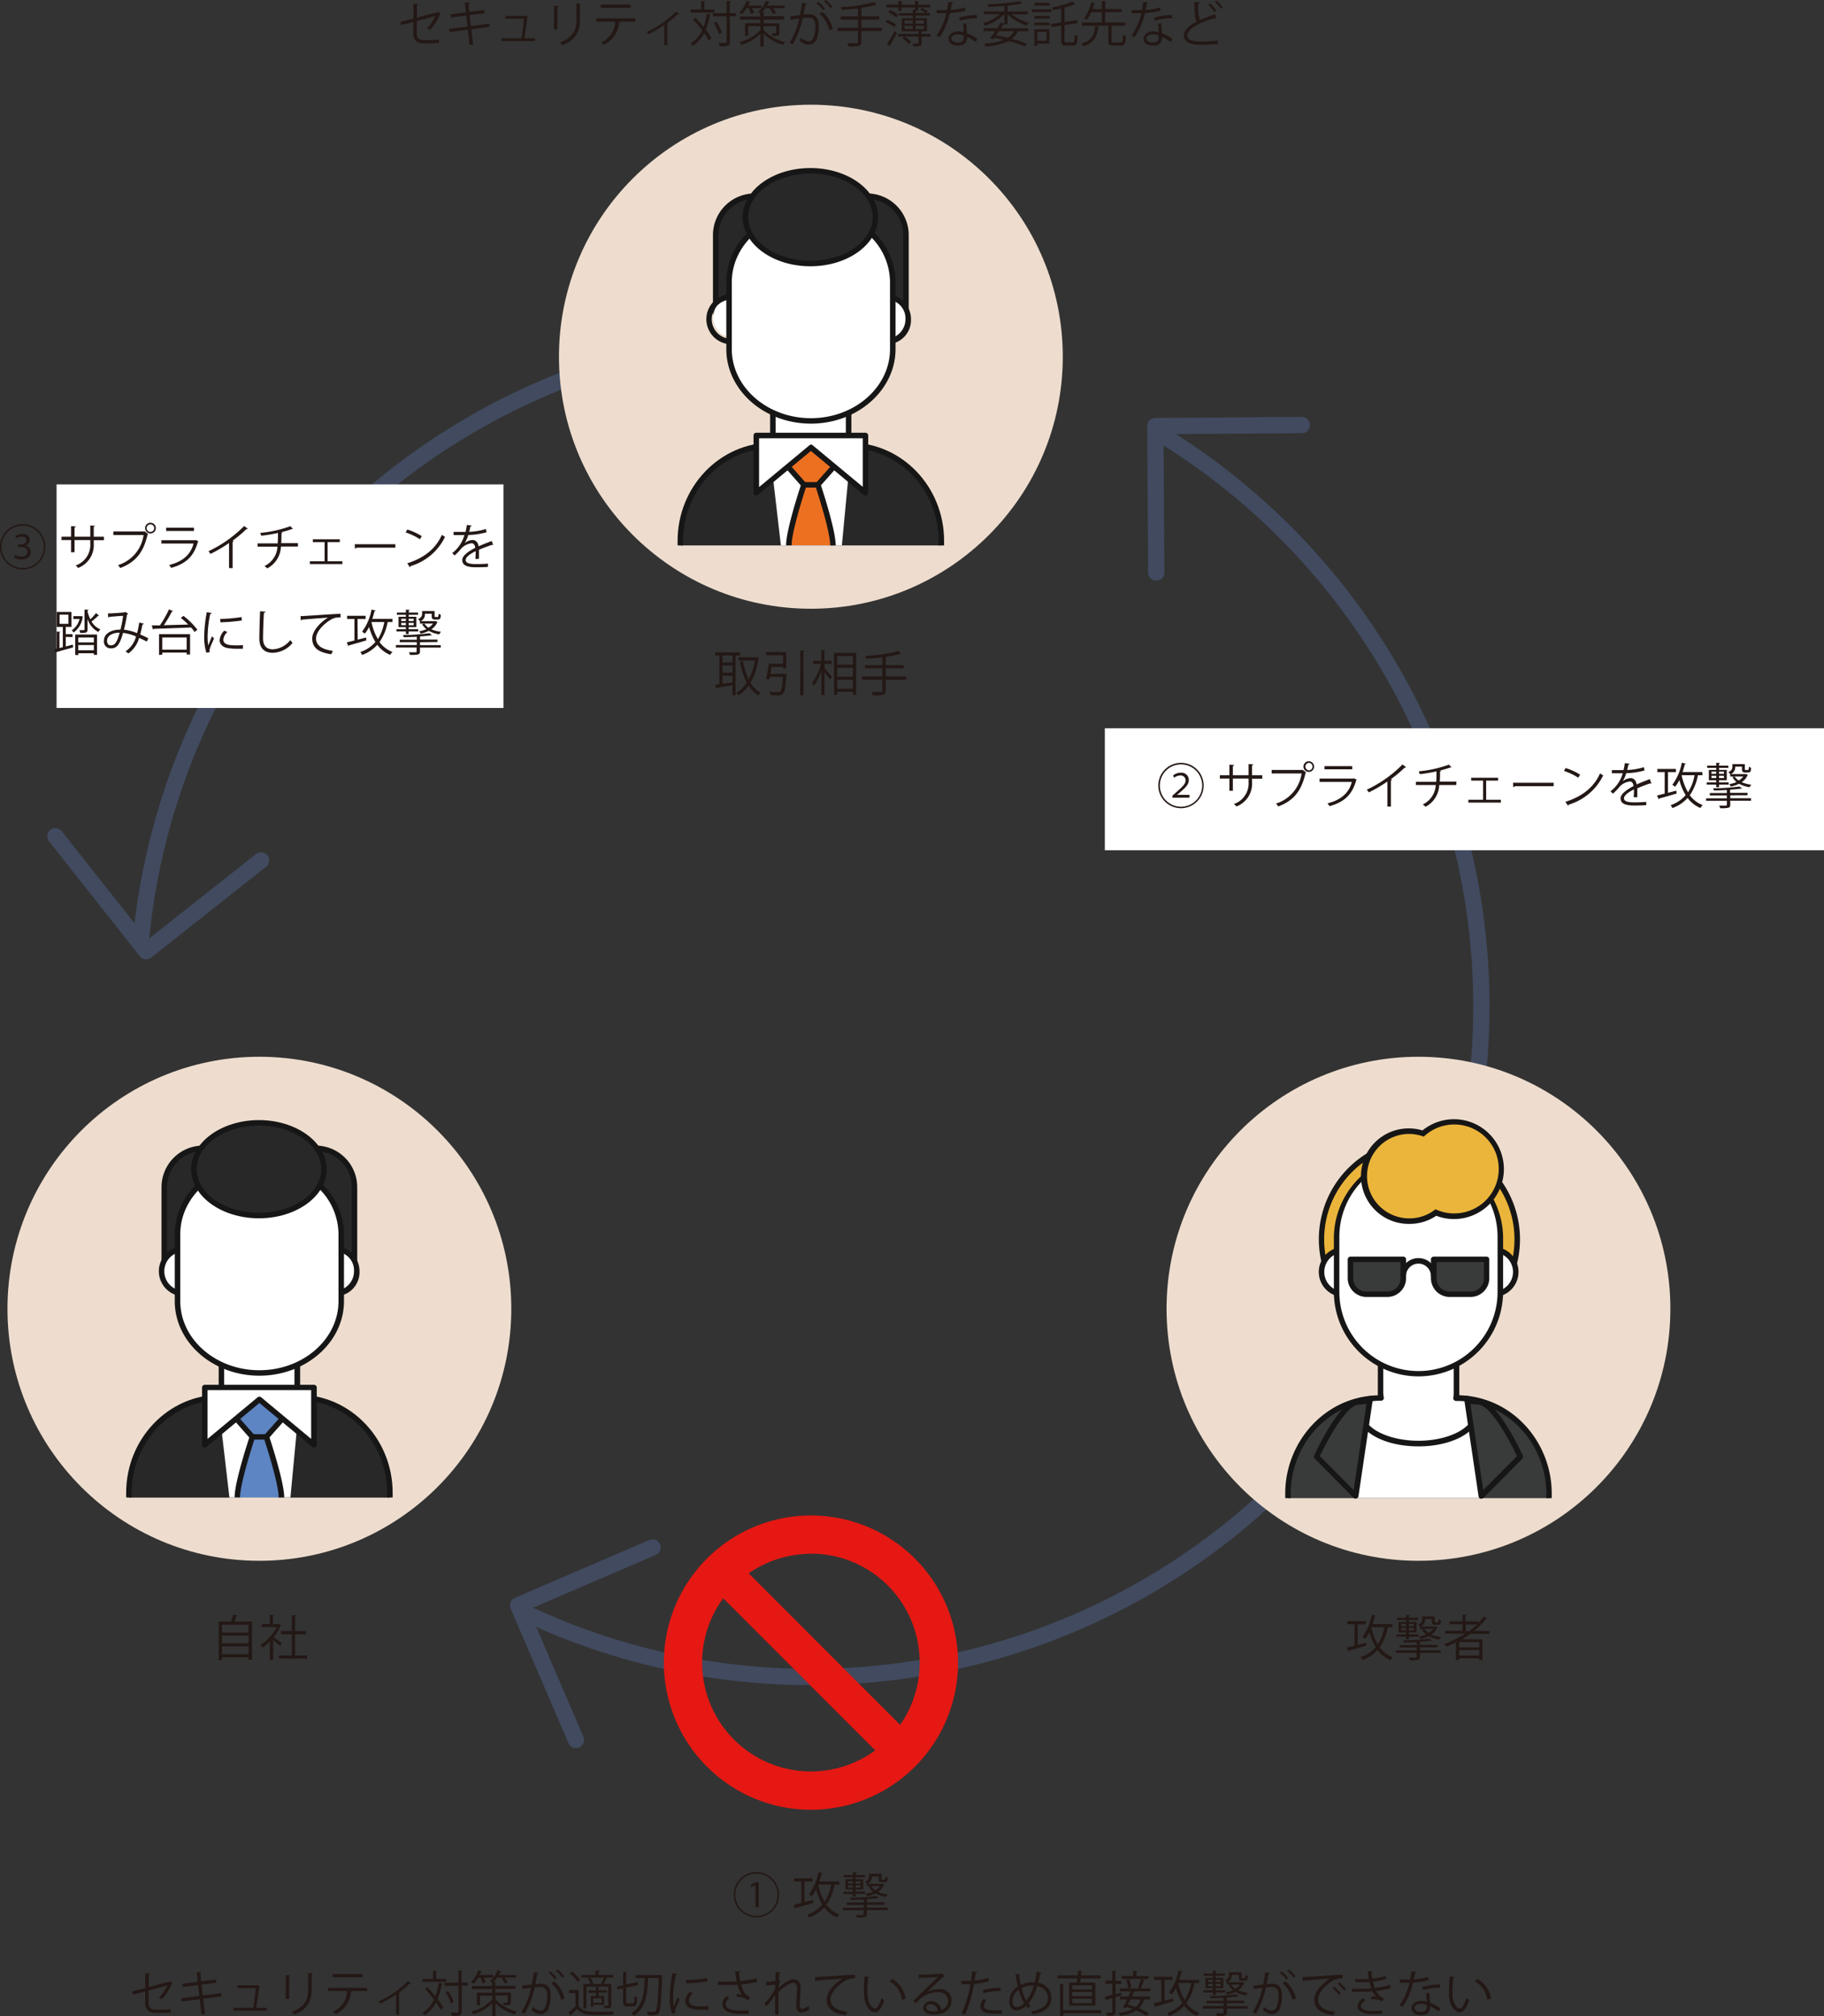 <svg xmlns="http://www.w3.org/2000/svg" viewBox="0 0 448.92 495.98"><rect x="0" y="0" width="448.92" height="495.98" fill="#333333" stroke="none"/><defs><style>.cls-1{fill:#eeddce;}.cls-2{fill:none;stroke:#414a5f;stroke-linecap:round;stroke-linejoin:round;stroke-width:4px;}.cls-3{fill:#fff;}.cls-4{fill:#231815;}.cls-5,.cls-6{fill:#e51813;}.cls-5{fill-rule:evenodd;}.cls-7{fill:#282828;}.cls-8{fill:#161616;}.cls-9{fill:#5d84c3;}.cls-10{fill:#393a3a;}.cls-11{fill:#ebb53b;}.cls-12{fill:#ed7021;}</style></defs><g id="レイヤー_2" data-name="レイヤー 2"><g id="レイヤー_1-2" data-name="レイヤー 1"><circle class="cls-1" cx="63.84" cy="321.98" r="62"/><path class="cls-2" d="M286.81,107.41A165,165,0,0,1,129.69,397" transform="translate(-0.42 -0.17)"/><rect class="cls-3" x="271.92" y="179.17" width="177" height="30"/><path class="cls-2" d="M35.09,231.51A164.77,164.77,0,0,1,199.34,82.35" transform="translate(-0.42 -0.17)"/><polyline class="cls-2" points="64.26 211.66 35.98 234.01 13.63 205.73"/><path class="cls-4" d="M186.59,471.88a5.58,5.58,0,1,1,5.58-5.58A5.58,5.58,0,0,1,186.59,471.88Zm-5.21-5.58a5.21,5.21,0,1,0,5.21-5.2A5.21,5.21,0,0,0,181.38,466.3Zm4.94-2.36h0l-1,.55-.16-.62,1.25-.65h.75v6.17h-.8Z" transform="translate(-0.42 -0.17)"/><path class="cls-4" d="M198.45,468.14l2.05-.53.08.71c-1.56.47-3.23.95-4.28,1.22a.23.23,0,0,1-.15.2l-.39-.93,1.88-.47v-5.29h-1.8v-.77h4.56v.77h-2Zm8.51-4.33h-1.14a12.74,12.74,0,0,1-2,4.93,7.14,7.14,0,0,0,3.19,2.43,3.86,3.86,0,0,0-.57.71,7.55,7.55,0,0,1-3.16-2.47,9.33,9.33,0,0,1-3.74,2.5,2.75,2.75,0,0,0-.43-.72,8.42,8.42,0,0,0,3.69-2.47,14.29,14.29,0,0,1-1.54-3.72,8.24,8.24,0,0,1-1.06,1.67,5,5,0,0,0-.67-.49,13.08,13.08,0,0,0,2.33-5.44l1,.24c0,.1-.11.13-.26.13-.16.65-.34,1.3-.56,1.92H207Zm-5.14,0,0,.06a13.57,13.57,0,0,0,1.57,4.15,11.94,11.94,0,0,0,1.61-4.21Z" transform="translate(-0.42 -0.17)"/><path class="cls-4" d="M213.78,468.78v.7h5.11v.61h-5.11v1c0,.43-.12.63-.47.73a8.33,8.33,0,0,1-2,.11,2.7,2.7,0,0,0-.28-.63l1.19,0c.64,0,.72,0,.72-.24v-.94h-5.1v-.61H213v-.7h-4.19v-.6H213v-.74c-1.07.06-2.17.1-3.21.11a1.85,1.85,0,0,0-.18-.53,52.71,52.71,0,0,0,6.5-.44l.66.5s-.06,0-.22,0c-.74.11-1.7.2-2.75.28v.78h4.29v.6Zm-3.47-2v-.65H208v-.55h2.32V465H208.5v-2.54h1.81V462h-2.23v-.54h2.23v-.72l.94.06c0,.08-.07.13-.23.15v.51h2.27V462H211v.5h1.88V465H211v.52h2.35v.55H211v.65ZM209.15,463v.55h1.16V463Zm0,1.58h1.16V464h-1.16Zm3.07-1.58H211v.55h1.2Zm0,1.58V464H211v.56Zm1.55-.39v-.54a2.4,2.4,0,0,0-.47-.52c.84-.38,1-.85,1-1.31v-.67h3.07v1.11c0,.3,0,.35.24.35.46,0,.51,0,.58,0s.17-.36.18-.82a1.51,1.51,0,0,0,.52.27c0,1-.19,1.17-.9,1.17h-.54c-.79,0-.79-.44-.79-1v-.44H215a1.91,1.91,0,0,1-1.05,1.83h3.51l.15,0,.43.15a.23.23,0,0,1-.06.13,4,4,0,0,1-1.44,1.71,8.23,8.23,0,0,0,2.37.61,2.38,2.38,0,0,0-.43.62,7.54,7.54,0,0,1-2.58-.85,8.84,8.84,0,0,1-2.05.7,2.28,2.28,0,0,0-.36-.6,7.9,7.9,0,0,0,1.79-.52,3.91,3.91,0,0,1-1.06-1.2l.54-.14Zm1.09,0a3.38,3.38,0,0,0,1,1,3.67,3.67,0,0,0,1.12-1Z" transform="translate(-0.42 -0.17)"/><path class="cls-4" d="M291.08,199a5.58,5.58,0,1,1,5.58-5.58A5.58,5.58,0,0,1,291.08,199Zm-5.2-5.58a5.21,5.21,0,1,0,5.2-5.2A5.2,5.2,0,0,0,285.88,193.37Zm3.1,3v-.51l.67-.6c2-1.74,2.55-2.33,2.56-3.13a1.2,1.2,0,0,0-1.37-1.23,2.4,2.4,0,0,0-1.45.56l-.25-.56a2.85,2.85,0,0,1,1.87-.68,1.8,1.8,0,0,1,2,1.77c0,1.17-.83,1.92-2.47,3.33l-.43.35v0h3.07v.68Z" transform="translate(-0.42 -0.17)"/><path class="cls-4" d="M311.08,191.74h-2.51v.83a6,6,0,0,1-3.83,6,4.52,4.52,0,0,0-.63-.6,5.35,5.35,0,0,0,3.61-5.42v-.84h-3.87v3H303v-3h-2.35v-.81H303v-2.61l1.15.08c0,.12-.12.22-.3.25v2.28h3.87v-2.76l1.15.07c0,.11-.1.2-.3.23v2.46h2.51Z" transform="translate(-0.42 -0.17)"/><path class="cls-4" d="M313.4,189.59H321l.07,0,.82.62a.25.25,0,0,1-.15.11c-1,4.51-3,6.86-6.72,8.25a7.79,7.79,0,0,0-.54-.71,9.06,9.06,0,0,0,6.28-7.41H313.4Zm9.14-2.14a1.31,1.31,0,1,1-1.32,1.32A1.32,1.32,0,0,1,322.54,187.45Zm.91,1.32a.91.91,0,0,0-.91-.93.93.93,0,0,0,0,1.85A.92.92,0,0,0,323.45,188.77Z" transform="translate(-0.42 -0.17)"/><path class="cls-4" d="M334.36,192a.23.23,0,0,1-.15.12c-1,3.62-3,5.39-6.58,6.38a3.27,3.27,0,0,0-.5-.69c3.26-.82,5.29-2.5,6-5.28h-7.94v-.82h8.3l.12-.07Zm-1.13-2.57H326.4v-.79h6.83Z" transform="translate(-0.42 -0.17)"/><path class="cls-4" d="M346.49,188.91a.26.26,0,0,1-.22.1h-.12a30.62,30.62,0,0,1-3.42,2.86l.29.13a.31.31,0,0,1-.27.16v6.44h-.87v-6.16a36,36,0,0,1-4.57,2.67,4.49,4.49,0,0,0-.51-.66,30.37,30.37,0,0,0,8.79-6.2Z" transform="translate(-0.42 -0.17)"/><path class="cls-4" d="M358.83,193.3h-4.19a6.28,6.28,0,0,1-3.37,5.35,6.19,6.19,0,0,0-.67-.58,5.59,5.59,0,0,0,3.19-4.77H348.9v-.79h5c.06-.79.06-1.61.07-2.57a40.21,40.21,0,0,1-4.12.69,4.9,4.9,0,0,0-.25-.7,29.81,29.81,0,0,0,7.43-1.65l.64.7a.29.29,0,0,1-.16,0h-.13a26.6,26.6,0,0,1-2.69.79l.4,0c0,.11-.1.18-.25.21,0,.9,0,1.71-.07,2.47h4.11Z" transform="translate(-0.42 -0.17)"/><path class="cls-4" d="M369.14,191.51v.7h-2.95v4.71h3.62v.7h-8v-.7h3.62v-4.71h-2.93v-.7Z" transform="translate(-0.42 -0.17)"/><path class="cls-4" d="M372.8,192.74h10v.85h-9.56a.58.58,0,0,1-.38.23Z" transform="translate(-0.42 -0.17)"/><path class="cls-4" d="M385.74,189.12a14.35,14.35,0,0,1,3.57,1.63l-.45.75a15.46,15.46,0,0,0-3.51-1.67Zm-.05,8.31c4.26-1.32,7.09-3.71,8.53-7a4.78,4.78,0,0,0,.78.49,13.77,13.77,0,0,1-8.49,7.2.45.45,0,0,1-.17.27Z" transform="translate(-0.42 -0.17)"/><path class="cls-4" d="M406.88,192.94l-.07,0a.25.25,0,0,1-.18-.07c-.92.3-2.25.79-3.24,1.23q0,.4,0,.93c0,.39,0,.82,0,1.28l-.88,0c0-.43.06-1,.06-1.45,0-.18,0-.35,0-.48-1.36.66-2.46,1.47-2.46,2.18s.83,1,2.48,1a28.2,28.2,0,0,0,3-.12l0,.8c-.71.07-1.79.1-3,.1-2.3,0-3.32-.56-3.32-1.78,0-1,1.39-2.07,3.19-3-.07-.76-.41-1.13-.89-1.13a4,4,0,0,0-2.86,1.69c-.34.37-.81.84-1.32,1.31l-.59-.59a8.39,8.39,0,0,0,3-4.43l-.67,0h-2v-.78H400a15.54,15.54,0,0,0,.32-1.72l1.18.15c0,.12-.12.19-.3.21-.09.48-.19.9-.3,1.33a16.28,16.28,0,0,0,4.12-.69l.15.8a17.72,17.72,0,0,1-4.5.67,9.19,9.19,0,0,1-.86,2h0a3.18,3.18,0,0,1,1.93-.78c.82,0,1.33.59,1.49,1.56,1-.46,2.28-.95,3.24-1.32Z" transform="translate(-0.42 -0.17)"/><path class="cls-4" d="M410.94,195.21l2.05-.53.08.71c-1.56.47-3.22.94-4.28,1.22a.21.21,0,0,1-.14.19l-.4-.92,1.88-.47v-5.29h-1.8v-.78h4.56v.78h-1.95Zm8.51-4.33h-1.14a12.89,12.89,0,0,1-2,4.93,7,7,0,0,0,3.19,2.43,3.6,3.6,0,0,0-.58.71,7.52,7.52,0,0,1-3.15-2.47,9.25,9.25,0,0,1-3.75,2.49,3.12,3.12,0,0,0-.43-.72,8.34,8.34,0,0,0,3.7-2.47,13.75,13.75,0,0,1-1.55-3.71,7.89,7.89,0,0,1-1.06,1.66,5.26,5.26,0,0,0-.67-.48,13.07,13.07,0,0,0,2.33-5.44l1,.24c0,.09-.11.13-.26.13-.16.65-.34,1.29-.55,1.92h4.85Zm-5.14,0,0,.06a13.83,13.83,0,0,0,1.57,4.15,11.94,11.94,0,0,0,1.61-4.21Z" transform="translate(-0.42 -0.17)"/><path class="cls-4" d="M426.27,195.84v.71h5.11v.61h-5.11v1c0,.43-.12.62-.47.73a8.33,8.33,0,0,1-2,.11,2.77,2.77,0,0,0-.28-.64l1.19,0c.65,0,.72,0,.72-.24v-.94h-5.1v-.61h5.1v-.71h-4.19v-.6h4.19v-.73c-1.07.06-2.17.1-3.2.11a2.55,2.55,0,0,0-.18-.53,54.76,54.76,0,0,0,6.5-.44l.66.5s-.06,0-.23,0c-.73.11-1.69.2-2.75.27v.78h4.3v.6Zm-3.46-2v-.65h-2.33v-.55h2.33v-.52H421v-2.54h1.82v-.5h-2.23v-.54h2.23v-.72l.93.06c0,.08-.07.13-.23.15v.51h2.27v.54h-2.27v.5h1.89v2.54h-1.89v.52h2.35v.55h-2.35v.65ZM421.64,190v.55h1.17V190Zm0,1.58h1.17v-.56h-1.17Zm3.07-1.58h-1.2v.55h1.2Zm0,1.58v-.56h-1.2v.56Zm1.55-.39v-.54a2.19,2.19,0,0,0-.47-.52c.84-.38,1-.85,1-1.31v-.67h3.07v1.1c0,.3,0,.35.24.35.47,0,.51,0,.59,0s.16-.36.18-.82a1.47,1.47,0,0,0,.51.27c0,1-.19,1.17-.9,1.17h-.54c-.79,0-.79-.44-.79-1v-.45H427.5a1.92,1.92,0,0,1-1.06,1.84H430l.15,0,.43.16a.23.23,0,0,1-.06.13,3.89,3.89,0,0,1-1.44,1.7,8.21,8.21,0,0,0,2.38.62,2.42,2.42,0,0,0-.44.62,7.76,7.76,0,0,1-2.58-.85,8.24,8.24,0,0,1-2.05.69,2.18,2.18,0,0,0-.36-.6,7.4,7.4,0,0,0,1.79-.51,4,4,0,0,1-1-1.2l.54-.14Zm1.09,0a3.38,3.38,0,0,0,1,1,3.8,3.8,0,0,0,1.12-1Z" transform="translate(-0.42 -0.17)"/><path class="cls-4" d="M58.88,397.62c0,.07-.12.12-.26.13-.13.38-.34.9-.53,1.34h4.35v9.43H61.6v-.64H55.07v.71h-.81v-9.5h3a13.11,13.11,0,0,0,.54-1.69Zm2.72,2.26H55.07v1.92H61.6Zm0,2.68H55.07v1.89H61.6Zm-6.53,4.56H61.6v-1.91H55.07Z" transform="translate(-0.42 -0.17)"/><path class="cls-4" d="M69.62,400c0,.05-.08.1-.14.12a12,12,0,0,1-1.73,2.83c.58.39,1.75,1.25,2.06,1.49l-.48.67c-.33-.33-1.1-1-1.69-1.44v4.92h-.8V404A12.62,12.62,0,0,1,65,405.53a3.08,3.08,0,0,0-.44-.7,11.47,11.47,0,0,0,4-4.37H64.84v-.74h2v-2.29l1,.06c0,.08-.08.14-.24.16v2.07h1.3l.14-.05Zm3.43,7.43H76v.79H69.09v-.79h3.15v-5.2H69.57v-.78h2.67v-3.93l1.06.07c0,.09-.08.15-.25.17v3.69H75.7v.78H73.05Z" transform="translate(-0.42 -0.17)"/><path class="cls-4" d="M182.58,161.42h-1.11v9.79h-.78v-2.47c-1.44.25-2.87.5-3.8.64a.22.22,0,0,1-.18.17l-.31-.92,1.06-.14v-7.07h-1v-.75h6.16Zm-1.89,1.74v-1.74h-2.46v1.74Zm0,2.51V163.9h-2.46v1.77Zm-2.46.74v2l2.46-.36v-1.62Zm8.43-4.6.51.16a.44.44,0,0,1-.1.16,15.27,15.27,0,0,1-1.93,6,6.85,6.85,0,0,0,2.51,2.48,2.6,2.6,0,0,0-.58.66,7.46,7.46,0,0,1-2.41-2.4,8.93,8.93,0,0,1-2.49,2.39,3.66,3.66,0,0,0-.54-.65,7.76,7.76,0,0,0,2.56-2.52,18.41,18.41,0,0,1-1.64-5.16l.74-.14a17.09,17.09,0,0,0,1.39,4.5,14.85,14.85,0,0,0,1.52-4.62h-4v-.79h4.34Z" transform="translate(-0.42 -0.17)"/><path class="cls-4" d="M193.33,165.92l.18,0,.48.09c0,.07,0,.17,0,.25-.23,3-.44,4.16-.88,4.58s-.66.39-1.47.39c-.43,0-1,0-1.58-.06a2.09,2.09,0,0,0-.3-.83c.9.08,1.78.1,2.08.1a.81.81,0,0,0,.58-.14c.31-.27.51-1.26.71-3.61h-3.24c0,.23-.09.44-.13.63l-.81-.13c.25-1,.53-2.55.7-3.73h3.51v-2.1h-4.23v-.76h5v4h-.81v-.35H190.3c-.09.58-.2,1.18-.3,1.73Zm4.07-5.75,1,.08c0,.08-.07.14-.24.15v10.81h-.81Z" transform="translate(-0.42 -0.17)"/><path class="cls-4" d="M203.35,163.46v1.16c.42.42,1.56,1.74,1.82,2.07l-.5.66a20.27,20.27,0,0,0-1.32-1.8v5.63h-.78v-6a13.58,13.58,0,0,1-1.85,3.76,5,5,0,0,0-.44-.74,13.37,13.37,0,0,0,2.19-4.71h-1.92v-.77h2v-2.64l1,.08c0,.08-.07.13-.22.15v2.41h1.78v.77Zm2.34-2.67h5.44v10.3h-.8v-.72h-3.86v.75h-.78Zm4.64.78h-3.86v2.13h3.86Zm-3.86,2.87v2.21h3.86v-2.21Zm0,5.18h3.86v-2.23h-3.86Z" transform="translate(-0.42 -0.17)"/><path class="cls-4" d="M223.48,166.61v.8h-5.07v2.67c0,.61-.18.85-.62,1a9.48,9.48,0,0,1-2.52.15,4,4,0,0,0-.34-.81c.57,0,1.12,0,1.54,0,1,0,1.11,0,1.11-.35v-2.67h-5.05v-.8h5.05v-2h-4.25v-.77h4.25v-1.94c-1.32.15-2.71.27-4,.34a2.4,2.4,0,0,0-.21-.69,37.71,37.71,0,0,0,8.17-1.21l.69.68a.18.18,0,0,1-.14,0H222a21.73,21.73,0,0,1-3.33.7c0,.09-.09.12-.24.15v1.94h4.38v.77h-4.38v2Z" transform="translate(-0.42 -0.17)"/><path class="cls-4" d="M334.59,404.83l2.05-.53.09.71c-1.56.46-3.23.94-4.29,1.22a.22.22,0,0,1-.14.19l-.4-.92,1.89-.47v-5.29H332V399h4.56v.78h-2Zm8.52-4.33H342a12.63,12.63,0,0,1-2,4.92,7,7,0,0,0,3.19,2.44,4,4,0,0,0-.58.71,7.59,7.59,0,0,1-3.15-2.47,9.28,9.28,0,0,1-3.74,2.49,4,4,0,0,0-.43-.72A8.33,8.33,0,0,0,339,405.4a14,14,0,0,1-1.55-3.72,8.38,8.38,0,0,1-1.05,1.67,7.21,7.21,0,0,0-.67-.48,13.07,13.07,0,0,0,2.32-5.44l1,.24c0,.09-.1.13-.26.13-.15.64-.34,1.29-.55,1.92h4.86Zm-5.15,0,0,.06a13.41,13.41,0,0,0,1.57,4.15,12.14,12.14,0,0,0,1.61-4.21Z" transform="translate(-0.42 -0.17)"/><path class="cls-4" d="M349.93,405.46v.71H355v.61h-5.1v1c0,.43-.12.62-.47.73a8.38,8.38,0,0,1-2,.11,2.77,2.77,0,0,0-.28-.64l1.19,0c.65,0,.72,0,.72-.24v-.94H344v-.61h5.1v-.71h-4.18v-.6h4.18v-.73c-1.07.06-2.17.1-3.2.11a2,2,0,0,0-.18-.53,54.76,54.76,0,0,0,6.5-.44l.66.5s-.06,0-.23,0c-.73.1-1.69.2-2.74.27v.78h4.29v.6Zm-3.47-2v-.64h-2.33v-.56h2.33v-.51h-1.81v-2.54h1.81v-.51h-2.23v-.54h2.23v-.72l.93.06c0,.09-.07.14-.22.16v.5h2.26v.54h-2.26v.51h1.88v2.54h-1.88v.51h2.35v.56h-2.35v.64Zm-1.16-3.77v.55h1.16v-.55Zm0,1.58h1.16v-.56H345.3Zm3.07-1.58h-1.2v.55h1.2Zm0,1.58v-.56h-1.2v.56Zm1.54-.4v-.54a2.08,2.08,0,0,0-.46-.51c.84-.39,1-.85,1-1.31v-.67h3.07v1.1c0,.3,0,.35.24.35.47,0,.52,0,.59,0s.17-.36.18-.81a1.54,1.54,0,0,0,.51.26c0,1-.19,1.18-.9,1.18h-.53c-.8,0-.8-.45-.8-1v-.44h-1.65a1.92,1.92,0,0,1-1.06,1.84h3.52l.14,0,.43.16a.2.2,0,0,1-.06.13,3.89,3.89,0,0,1-1.44,1.7,8,8,0,0,0,2.38.61,2.35,2.35,0,0,0-.43.63,7.91,7.91,0,0,1-2.58-.85,8.53,8.53,0,0,1-2.05.69,2.45,2.45,0,0,0-.36-.6,8,8,0,0,0,1.78-.51,4.11,4.11,0,0,1-1.05-1.2l.54-.15Zm1.09,0a3.11,3.11,0,0,0,1.05,1,3.51,3.51,0,0,0,1.11-1Z" transform="translate(-0.42 -0.17)"/><path class="cls-4" d="M367,402.11h-4.67a23.28,23.28,0,0,1-2.05,1.34h5v5.07h-.81v-.36h-4.95v.41h-.78v-4.32c-.77.38-1.57.73-2.38,1a3.34,3.34,0,0,0-.48-.62,24.68,24.68,0,0,0,5.11-2.56h-4.93v-.7h4.29v-1.62h-3.16v-.71h3.16v-1.67l1,.08c0,.08-.09.14-.24.16v1.43h3.12v.41a16,16,0,0,0,1.4-1.6l.85.49a.25.25,0,0,1-.2.08.25.25,0,0,1-.12,0,19.26,19.26,0,0,1-2.95,3H367Zm-2.5,3.33v-1.29h-4.95v1.29Zm-4.95,2h4.95V406.1h-4.95Zm1.62-6H362a20.68,20.68,0,0,0,2-1.62h-2.82Z" transform="translate(-0.42 -0.17)"/><path class="cls-4" d="M108.93,3.51a.38.38,0,0,1-.2.14,12.38,12.38,0,0,1-2.5,3.91,6.85,6.85,0,0,0-.72-.43,8.88,8.88,0,0,0,2-3L103,5.35V8.46c0,1.18.7,1.57,1.66,1.57h2a17.53,17.53,0,0,0,1.79-.13c0,.26,0,.59,0,.84-.48.06-1.32.09-1.78.09h-2c-1.51,0-2.52-.7-2.52-2.36V5.57l-3,.78-.2-.8,3.22-.81V1.1l1.17,0a.3.3,0,0,1-.3.24V4.51L108,3.21l.13-.1Z" transform="translate(-0.42 -0.17)"/><path class="cls-4" d="M116.43,7.37l.43,3.76-.86.1-.42-3.75-4.5.57L111,7.26l4.52-.57L115.18,4l-3.76.49-.11-.8,3.78-.48L114.82.82l1.18,0c0,.12-.11.22-.28.27l.22,2,3.64-.48.1.81L116,3.88l.32,2.69,4.5-.57.11.79Z" transform="translate(-0.42 -0.17)"/><path class="cls-4" d="M132.06,9.59v.69h-8.18V9.59h4.89c.19-1.21.51-3.6.63-4.82h-4.57v-.7h4.81l.14-.05.59.29a.17.17,0,0,1-.14.11c-.16,1.26-.54,3.88-.75,5.17Z" transform="translate(-0.42 -0.17)"/><path class="cls-4" d="M136.75,7.41V1.58l1.14.07c0,.11-.1.19-.29.21V7.41Zm6.68-6.3c0,.12-.1.18-.29.2V5.13c0,2.52-.86,4.82-4.31,6.15a3.76,3.76,0,0,0-.62-.65c3.32-1.23,4.07-3.28,4.07-5.5V1Z" transform="translate(-0.42 -0.17)"/><path class="cls-4" d="M156.82,5.49h-4l.2.06a.27.27,0,0,1-.24.14A6.5,6.5,0,0,1,149,11.17a7.6,7.6,0,0,0-.64-.6,5.69,5.69,0,0,0,3.46-5.08h-4.66V4.68h9.64ZM155.63,2.1h-7.36V1.3h7.36Z" transform="translate(-0.42 -0.17)"/><path class="cls-4" d="M167.6,3.58a.25.25,0,0,1-.21.08l-.17,0a21.69,21.69,0,0,1-2.64,2.22,1.46,1.46,0,0,1,.27.11.41.41,0,0,1-.2.13v5.2h-.74v-5A31.18,31.18,0,0,1,160,8.59a4.4,4.4,0,0,0-.43-.56,24.08,24.08,0,0,0,7.23-5Z" transform="translate(-0.42 -0.17)"/><path class="cls-4" d="M171.58,4.51c.65.69,1.35,1.48,2,2.26a16.06,16.06,0,0,0,.8-3.23l1,.2c0,.09-.11.14-.26.15a16.87,16.87,0,0,1-1,3.59,15.53,15.53,0,0,1,1.38,2.12l-.65.55a15.78,15.78,0,0,0-1.11-1.85,8,8,0,0,1-2.83,3.14,3.74,3.74,0,0,0-.51-.62,7.11,7.11,0,0,0,2.83-3.21A34.09,34.09,0,0,0,171,5Zm4.67-2v.76h-5.82V2.51H173V.45l1,.06c0,.08-.07.14-.23.17V2.51Zm5.29.9v.77h-1.48v6.26c0,1.1-.61,1.13-2.49,1.13a3.6,3.6,0,0,0-.28-.84h1.06c.87,0,.91,0,.91-.29V4.18h-3.39V3.41h3.39v-3l1,.07c0,.09-.08.15-.24.16V3.41Zm-4.81,2.11a10.26,10.26,0,0,1,1.37,2.7l-.71.36a10.63,10.63,0,0,0-1.33-2.76Z" transform="translate(-0.42 -0.17)"/><path class="cls-4" d="M188.37,6.6v.9a9.91,9.91,0,0,0,5.29,3,5,5,0,0,0-.53.71,11.14,11.14,0,0,1-4.76-2.71v3.12h-.8V8.48a11,11,0,0,1-4.67,2.72,3.41,3.41,0,0,0-.5-.68,10,10,0,0,0,5.17-3V6.6h-3V9h-.79V5.88h3.76V5h-4.95V4.24h4.95V3.48L187,3.06A6.25,6.25,0,0,0,188.92.38l.94.29c0,.08-.12.1-.24.1a6.84,6.84,0,0,1-.39.76h4.3v.65h-2.87a6.86,6.86,0,0,1,.76,1.2l-.74.26a6.36,6.36,0,0,0-.9-1.46h-.95a8.41,8.41,0,0,1-.9,1l.68,0c0,.09-.08.14-.24.16v.82h5V5h-5v.91h3.87V8.23c0,.78-.4.78-1.7.78a3.8,3.8,0,0,0-.26-.63h.63c.48,0,.53,0,.53-.16V6.6Zm-3.16-3a7.51,7.51,0,0,0-.51-1.39h-.55A8.37,8.37,0,0,1,183,3.69a3.75,3.75,0,0,0-.62-.42A8,8,0,0,0,184.17.38l.91.3c0,.07-.1.12-.25.09-.09.25-.21.51-.33.76h3.32v.65H185.5A5.39,5.39,0,0,1,186,3.35Z" transform="translate(-0.42 -0.17)"/><path class="cls-4" d="M199.06,1c0,.15-.17.21-.39.22-.14.67-.35,1.83-.5,2.55.54-.06,1-.1,1.34-.1,1.82,0,2.44,1.18,2.44,3a9.37,9.37,0,0,1-.41,2.69,2.19,2.19,0,0,1-2.13,1.81,3.54,3.54,0,0,1-2.17-1,4.13,4.13,0,0,0,.32-.74,3.22,3.22,0,0,0,1.84.92c.68,0,1.09-.44,1.33-1.2a9.17,9.17,0,0,0,.38-2.46c0-1.37-.45-2.18-1.65-2.17a12.16,12.16,0,0,0-1.47.12,22.76,22.76,0,0,1-2.45,6.47l-.8-.38a19.38,19.38,0,0,0,2.39-6c-.61.07-1.49.18-2.13.29l-.08-.84,2.38-.27c.18-.88.37-2,.51-3Zm2.78-.37a8.18,8.18,0,0,1,1.61,1.68l-.47.34A7.55,7.55,0,0,0,201.4,1Zm2.69,7a7.47,7.47,0,0,0-2.45-4.09l.7-.47a7.92,7.92,0,0,1,2.61,4.24ZM203.66.17a7.89,7.89,0,0,1,1.61,1.67l-.46.35A8.13,8.13,0,0,0,203.22.51Z" transform="translate(-0.42 -0.17)"/><path class="cls-4" d="M217.48,7v.79h-5.07v2.67c0,.61-.18.85-.62,1a10.11,10.11,0,0,1-2.52.14,3.7,3.7,0,0,0-.34-.8c.57,0,1.12,0,1.54,0,1,0,1.11,0,1.11-.35V7.78h-5.05V7h5.05V5h-4.25V4.19h4.25V2.25c-1.32.15-2.71.27-4,.35a2.37,2.37,0,0,0-.21-.7A37.71,37.71,0,0,0,215.54.69l.69.68a.18.18,0,0,1-.14,0H216a21.73,21.73,0,0,1-3.33.7c0,.09-.09.12-.24.15V4.19h4.38V5h-4.38V7Z" transform="translate(-0.42 -0.17)"/><path class="cls-4" d="M220.48,6.83a9.27,9.27,0,0,0-2.07-1.22l.44-.57a8.74,8.74,0,0,1,2.09,1.17Zm9,1.7v.66h-2.22v1.56c0,.83-.43.83-2,.83a3.68,3.68,0,0,0-.24-.68l.9,0c.49,0,.56,0,.56-.19V9.19h-5V8.53h5V7.85h-4.14V4.69h2.72V4h-3.37V3.41h3.37V2.54l.54,0V2h-3.28v.81h-.81V2h-2.9v-.7h2.9V.42l1.05.08c0,.07-.09.13-.24.15v.69h3.28V.42l1,.08c0,.08-.08.13-.23.15v.69h3V2h-3v.81h-.6v.56h2.5a6,6,0,0,0-1.39-.81l.39-.44a7.08,7.08,0,0,1,1.46.78l-.38.47h.94V4h-3.52v.65h2.79V7.85h-1.17a.38.38,0,0,1-.18.07v.61ZM218.72,11a31.77,31.77,0,0,0,1.9-3.21l.56.49c-.53,1-1.21,2.25-1.69,3a.33.33,0,0,1,0,.16.21.21,0,0,1,0,.13Zm.76-8.36a9.19,9.19,0,0,1,2,1.17l-.47.63a8.53,8.53,0,0,0-2-1.25Zm3.57,6.53a7.59,7.59,0,0,1,1.63,1.32l-.54.53a7.36,7.36,0,0,0-1.61-1.4Zm0-4V6h2V5.21Zm0,1.3v.82h2V6.51Zm4.79-1.3h-2.05V6h2.05Zm0,2.12V6.51h-2.05v.82Z" transform="translate(-0.42 -0.17)"/><path class="cls-4" d="M235.06.79c0,.09-.15.19-.37.2-.08.53-.19,1.15-.3,1.62A16.58,16.58,0,0,0,237.92,2l.13.82a25.27,25.27,0,0,1-3.82.57,17.63,17.63,0,0,1-2.54,5.9l-.8-.32a15.89,15.89,0,0,0,2.43-5.55h-2.38V2.66h1.42l1.11,0a19.81,19.81,0,0,0,.33-2Zm3.19,5.1c0,1,.09,1.64.16,2.46A12.38,12.38,0,0,1,241,9.74l-.43.77a11.58,11.58,0,0,0-2.12-1.26c0,1.2-.48,2.14-2.24,2.14-1.34,0-2.36-.6-2.34-1.73s1.26-1.78,2.36-1.78a5.2,5.2,0,0,1,1.35.22c0-.77-.1-1.55-.1-2.11Zm-.66,3a4,4,0,0,0-1.42-.27c-.72,0-1.58.28-1.59,1s.67,1,1.61,1,1.41-.42,1.41-1.22C237.6,9.25,237.6,9.07,237.59,8.89Zm3.29-4.23a17,17,0,0,0-4.25.59l-.13-.76a16.59,16.59,0,0,1,4.33-.65Z" transform="translate(-0.42 -0.17)"/><path class="cls-4" d="M248.36,6.15h-.79v0a.34.34,0,0,1-.18,0l-.65,1h6.75v.71h-2.55a5,5,0,0,1-1.49,1.88,32.55,32.55,0,0,1,3.69,1.18l-.49.67a30.72,30.72,0,0,0-4-1.31A14.38,14.38,0,0,1,243,11.59a2.29,2.29,0,0,0-.32-.73,15,15,0,0,0,4.84-.89c-.76-.18-1.57-.36-2.38-.51l-.29.38-.74-.28c.36-.46.8-1.08,1.25-1.72h-2.85V7.13h3.33c.33-.48.63-1,.89-1.38l.87.24V3.65a11.69,11.69,0,0,1-4.71,2.84,2.72,2.72,0,0,0-.5-.63,11.59,11.59,0,0,0,4.22-2.21h-4V3h5V1.65c-1.31.09-2.68.17-3.93.2a2.14,2.14,0,0,0-.18-.63,49.27,49.27,0,0,0,7.9-.77l.63.62a.15.15,0,0,1-.12,0h-.11a29.81,29.81,0,0,1-3.4.48V3h5v.69h-4a11.84,11.84,0,0,0,4.24,2.08,3.13,3.13,0,0,0-.53.67,11.68,11.68,0,0,1-4.7-2.75h0Zm-2.81,2.71c1,.18,2,.39,2.92.62A4.4,4.4,0,0,0,250,7.84h-3.75Z" transform="translate(-0.42 -0.17)"/><path class="cls-4" d="M259.19,2.46v.68H254.4V2.46Zm-.49,4.9v3.52h-3v.57H255V7.36ZM255,4.75V4.09h3.77v.66Zm0,1.64V5.73h3.77v.66ZM258.74.87v.66H255V.87ZM258,8h-2.29V10.2H258Zm4.41,2c0,.5.09.6.51.6h1.51c.39,0,.45-.39.5-1.91a2.1,2.1,0,0,0,.76.35c-.1,1.75-.3,2.33-1.21,2.33h-1.66c-1,0-1.22-.28-1.22-1.38V6.48l-2.39.36-.13-.77,2.52-.38V2.26c-.66.16-1.33.3-2,.42a3.53,3.53,0,0,0-.28-.67,23.61,23.61,0,0,0,5-1.45l.79.67s-.06,0-.24,0a16,16,0,0,1-2.45.8V5.57l3.11-.47.13.76-3.24.49Z" transform="translate(-0.42 -0.17)"/><path class="cls-4" d="M271,6.76c0,.08-.1.14-.26.15-.31,2.11-.9,3.78-3.7,4.67a2.67,2.67,0,0,0-.49-.68c2.61-.75,3.19-2.23,3.39-4.26Zm3,3.43c0,.36.09.42.57.42h1.63c.47,0,.55-.25.6-1.86a2.26,2.26,0,0,0,.74.33c-.09,1.84-.32,2.3-1.27,2.3h-1.79c-1,0-1.29-.26-1.29-1.2V6.49h-6.49V5.7h4.92V3.16H269a9,9,0,0,1-1.1,1.89,4.64,4.64,0,0,0-.69-.38A10.57,10.57,0,0,0,269,.74L270,1c0,.08-.11.12-.26.12-.11.38-.24.82-.42,1.28h2.29V.44l1.05.06c0,.09-.08.15-.24.17V2.38h4.07v.78h-4.07V5.7h4.93v.79H274Z" transform="translate(-0.42 -0.17)"/><path class="cls-4" d="M283.06.79c0,.09-.15.19-.37.2-.08.53-.19,1.15-.3,1.62A16.58,16.58,0,0,0,285.92,2l.13.82a25.27,25.27,0,0,1-3.82.57,17.63,17.63,0,0,1-2.54,5.9l-.8-.32a15.89,15.89,0,0,0,2.43-5.55h-2.38V2.66h1.42l1.11,0a19.81,19.81,0,0,0,.33-2Zm3.19,5.1c0,1,.09,1.64.16,2.46A12.38,12.38,0,0,1,289,9.74l-.43.77a11.58,11.58,0,0,0-2.12-1.26c0,1.2-.48,2.14-2.24,2.14-1.34,0-2.36-.6-2.34-1.73s1.26-1.78,2.36-1.78a5.2,5.2,0,0,1,1.35.22c0-.77-.1-1.55-.1-2.11Zm-.66,3a4,4,0,0,0-1.42-.27c-.72,0-1.58.28-1.59,1s.67,1,1.61,1,1.41-.42,1.41-1.22C285.6,9.25,285.6,9.07,285.59,8.89Zm3.29-4.23a17,17,0,0,0-4.25.59l-.13-.76a16.59,16.59,0,0,1,4.33-.65Z" transform="translate(-0.42 -0.17)"/><path class="cls-4" d="M299.79,4.69a.16.16,0,0,1-.1,0,.46.46,0,0,1-.25-.08c-3.56,1-6.79,2.62-6.78,4.23,0,1.15,1.27,1.54,3.22,1.54a29.18,29.18,0,0,0,4.24-.27l.08.87a37.48,37.48,0,0,1-4.3.22c-2.37,0-4.1-.55-4.11-2.32,0-1.28,1.27-2.41,3.15-3.38-.41-.73-.55-2.12-.55-4.83l1.32.11c0,.15-.13.25-.37.28a10.94,10.94,0,0,0,.39,4.06,33.32,33.32,0,0,1,3.75-1.44ZM298.25,1a7.69,7.69,0,0,1,1.53,1.79l-.52.35a7.17,7.17,0,0,0-1.48-1.79Zm1.61-.68A7.33,7.33,0,0,1,301.36,2l-.49.34A7.4,7.4,0,0,0,299.4.63Z" transform="translate(-0.42 -0.17)"/><path class="cls-4" d="M42.93,488a.49.49,0,0,1-.19.15,12.82,12.82,0,0,1-2.51,3.91,6.85,6.85,0,0,0-.72-.43,8.81,8.81,0,0,0,2.05-3L37,489.87V493c0,1.17.7,1.57,1.66,1.57h2a17.53,17.53,0,0,0,1.79-.13c0,.26,0,.58,0,.84-.48.06-1.32.09-1.78.09h-2c-1.51,0-2.52-.71-2.52-2.36v-2.9l-3,.78-.2-.81,3.22-.8v-3.65l1.17.05a.3.3,0,0,1-.3.24V489L42,487.72l.13-.09Z" transform="translate(-0.42 -0.17)"/><path class="cls-4" d="M50.43,491.89l.43,3.76-.86.1L49.58,492l-4.5.58-.11-.79,4.52-.58-.31-2.7-3.76.5-.11-.81,3.78-.48-.27-2.37,1.18,0c0,.12-.11.22-.28.26l.22,2,3.64-.48.1.82L50,488.4l.32,2.68,4.51-.56.1.79Z" transform="translate(-0.42 -0.17)"/><path class="cls-4" d="M66.06,494.1v.7H57.88v-.7h4.89c.19-1.21.51-3.59.63-4.82H58.83v-.69h4.81l.15,0,.58.29c0,.05-.07.09-.14.11-.16,1.26-.54,3.88-.74,5.16Z" transform="translate(-0.42 -0.17)"/><path class="cls-4" d="M70.75,491.92v-5.83l1.14.08c0,.1-.1.19-.29.21v5.54Zm6.68-6.3c0,.13-.1.19-.29.21v3.81c0,2.52-.86,4.82-4.31,6.16a3.15,3.15,0,0,0-.62-.65c3.32-1.24,4.07-3.29,4.07-5.51v-4.09Z" transform="translate(-0.42 -0.17)"/><path class="cls-4" d="M90.82,490h-4l.2.06a.26.26,0,0,1-.24.15A6.5,6.5,0,0,1,83,495.69a5.31,5.31,0,0,0-.64-.6A5.69,5.69,0,0,0,85.84,490H81.18v-.8h9.64Zm-1.19-3.38H82.27v-.8h7.36Z" transform="translate(-0.42 -0.17)"/><path class="cls-4" d="M101.6,488.1a.25.25,0,0,1-.21.08l-.17,0a22.63,22.63,0,0,1-2.64,2.22l.27.1a.31.31,0,0,1-.2.13v5.21h-.74v-5A31.18,31.18,0,0,1,94,493.11a3.79,3.79,0,0,0-.43-.56,24.08,24.08,0,0,0,7.23-5Z" transform="translate(-0.42 -0.17)"/><path class="cls-4" d="M105.58,489c.65.68,1.35,1.48,2,2.26a16.06,16.06,0,0,0,.8-3.23l1,.19c0,.1-.11.15-.26.16a16.61,16.61,0,0,1-1,3.58,15.56,15.56,0,0,1,1.38,2.13l-.65.55a15,15,0,0,0-1.11-1.85,7.93,7.93,0,0,1-2.83,3.13,4.13,4.13,0,0,0-.51-.61,7.11,7.11,0,0,0,2.83-3.21,32.3,32.3,0,0,0-2.19-2.64Zm4.67-2v.75h-5.82V487H107V485l1,.06c0,.08-.07.14-.23.16V487Zm5.29.9v.77h-1.48V495c0,1.1-.61,1.12-2.49,1.12a3.76,3.76,0,0,0-.28-.84c.4,0,.76,0,1.06,0,.87,0,.91,0,.91-.29V488.7h-3.39v-.77h3.39v-3l1,.06c0,.1-.08.16-.24.17v2.76ZM110.73,490a10.26,10.26,0,0,1,1.37,2.7l-.71.36a10.48,10.48,0,0,0-1.33-2.76Z" transform="translate(-0.42 -0.17)"/><path class="cls-4" d="M122.37,491.12v.9a10,10,0,0,0,5.29,3,4.52,4.52,0,0,0-.53.71,11.14,11.14,0,0,1-4.76-2.71v3.12h-.8V493a10.85,10.85,0,0,1-4.67,2.71,3.65,3.65,0,0,0-.5-.67,10,10,0,0,0,5.17-3v-.91h-3v2.36h-.79V490.4h3.76v-.91h-4.95v-.73h4.95V488l-.59-.42a6.35,6.35,0,0,0,1.94-2.69l.94.29c0,.09-.12.11-.24.11a6.72,6.72,0,0,1-.39.75h4.3v.65h-2.87a7.69,7.69,0,0,1,.76,1.2l-.74.27a6.69,6.69,0,0,0-.89-1.47h-1a7.85,7.85,0,0,1-.9,1.05l.68,0c0,.1-.08.15-.24.17v.82h5v.73h-5v.91h3.87v2.35c0,.78-.4.78-1.7.78a3.9,3.9,0,0,0-.26-.64l.63,0c.48,0,.53,0,.53-.16v-1.63Zm-3.16-3a7.78,7.78,0,0,0-.51-1.39h-.55A7.72,7.72,0,0,1,117,488.2a4.49,4.49,0,0,0-.62-.42,7.87,7.87,0,0,0,1.77-2.89l.91.3c0,.08-.1.12-.25.1a8.15,8.15,0,0,1-.33.75h3.32v.65H119.5a5.66,5.66,0,0,1,.46,1.18Z" transform="translate(-0.42 -0.17)"/><path class="cls-4" d="M133.06,485.53c0,.14-.17.2-.39.22-.14.67-.35,1.83-.5,2.55.54-.06,1-.11,1.34-.11,1.82,0,2.44,1.19,2.44,3a9,9,0,0,1-.41,2.69,2.19,2.19,0,0,1-2.13,1.81,3.57,3.57,0,0,1-2.17-1.05,4,4,0,0,0,.32-.73,3.24,3.24,0,0,0,1.84.91c.68,0,1.09-.43,1.33-1.2a9.05,9.05,0,0,0,.38-2.46c0-1.36-.45-2.18-1.65-2.17a14.28,14.28,0,0,0-1.46.12,23,23,0,0,1-2.46,6.48l-.8-.38a19.38,19.38,0,0,0,2.39-6c-.61.07-1.49.18-2.13.29l-.08-.84,2.38-.28c.18-.87.37-1.95.51-3Zm2.78-.37a8.18,8.18,0,0,1,1.61,1.68l-.47.33a7.73,7.73,0,0,0-1.58-1.66Zm2.69,7a7.47,7.47,0,0,0-2.45-4.09l.7-.47a7.93,7.93,0,0,1,2.61,4.23Zm-.87-7.45a7.66,7.66,0,0,1,1.61,1.67l-.46.35a7.89,7.89,0,0,0-1.59-1.68Z" transform="translate(-0.42 -0.17)"/><path class="cls-4" d="M142.84,489.75v3.95c.94,1.42,2.69,1.42,4.95,1.42,1.31,0,2.85,0,3.78-.08a3,3,0,0,0-.25.79c-.82,0-2.14.05-3.33.05-2.64,0-4.29,0-5.48-1.49-.55.54-1.12,1.07-1.59,1.48a.16.16,0,0,1-.09.19l-.47-.85c.52-.39,1.14-.91,1.7-1.43v-3.26h-1.58v-.77Zm-1.6-4.5a9,9,0,0,1,2,2l-.65.5a8.63,8.63,0,0,0-1.95-2.06Zm7.34,3a1.18,1.18,0,0,0-.23-.09,12.18,12.18,0,0,0,.66-1.47h-5.5v-.66H147v-1.12l1,.06c0,.09-.09.15-.24.17v.89h3.63v.66h-2.06l.57.19c0,.07-.1.11-.24.09a9.37,9.37,0,0,1-.68,1.28h1.9v5.19c0,.77-.36.8-1.65.8a2.21,2.21,0,0,0-.24-.63h.61c.47,0,.52,0,.52-.17v-4.54h-5.37v5.36H144v-6h1.71a5.47,5.47,0,0,0-.62-1.4l.66-.16a4.93,4.93,0,0,1,.66,1.44l-.38.12Zm-1.47,3v-.84h-1.88v-.56h1.88V489l.85.06c0,.07-.07.13-.21.14v.61h2v.56h-2v.84h1.34v2.17h-2.65v.49h-.6v-2.66Zm1.38,1.64v-1.12h-2.05v1.12Z" transform="translate(-0.42 -0.17)"/><path class="cls-4" d="M154.57,492.51c0,.43.06.5.41.5h1.17c.32,0,.38-.31.42-1.76a2.35,2.35,0,0,0,.73.35c-.08,1.68-.29,2.18-1.09,2.18h-1.34c-.87,0-1.09-.26-1.09-1.28v-3.17l-1.37.3-.15-.73,1.52-.34v-3.27l1,.06c0,.08-.07.14-.24.17v2.86c2-.44,2.4-.51,2.82-.58,0,.16.06.33.14.72l-3,.64Zm8.36-6.45.44,0c0,.08,0,.2,0,.28-.19,6.38-.38,8.45-.88,9.08-.35.47-.72.53-1.51.53-.35,0-.74,0-1.14-.05a2,2,0,0,0-.25-.82c.73.05,1.38.06,1.65.06a.62.62,0,0,0,.51-.2c.39-.47.62-2.53.79-8.13h-2.63c-.12,3.33-.32,7.28-3.54,9.27a2.09,2.09,0,0,0-.61-.61c3-1.77,3.25-5.42,3.33-8.66h-2.25v-.78Z" transform="translate(-0.42 -0.17)"/><path class="cls-4" d="M167.14,485.84c0,.13-.15.2-.39.19a28.83,28.83,0,0,0-.64,5.4,13.07,13.07,0,0,0,.16,2.37l.91-2.26.5.53c-.49,1.21-.85,1.89-1,2.43a2,2,0,0,0-.09.56,1.16,1.16,0,0,0,.06.38l-.85.15a13,13,0,0,1-.53-4.12,35.48,35.48,0,0,1,.63-5.85Zm7.64,8.77q-.65,0-1.32,0a15.65,15.65,0,0,1-2.23-.13c-1.47-.21-2.16-1-2.16-2a3.66,3.66,0,0,1,1.13-2.31l.78.33a2.85,2.85,0,0,0-1,1.89c0,1.39,2,1.39,3.29,1.39.5,0,1,0,1.54-.06Zm-5.55-7.33a39.19,39.19,0,0,0,5.23-.46l.07.84a44.63,44.63,0,0,1-5.28.45Z" transform="translate(-0.42 -0.17)"/><path class="cls-4" d="M186.83,487.71a23.19,23.19,0,0,1-4,.66c.46,1.63,1,2.6,2.26,3.17l-.58.73a4.19,4.19,0,0,0-2.68-.83l-.14-.71a12,12,0,0,1,1.33.18,6.56,6.56,0,0,1-1.07-2.48c-.54.05-1.27.07-2,.07s-2.05,0-2.82,0v-.82c.72,0,1.74,0,2.83,0,.61,0,1.31,0,1.79-.06-.14-.65-.28-1.54-.42-2.46l1.28,0c0,.15-.12.23-.31.28a20.86,20.86,0,0,0,.33,2.1,20.21,20.21,0,0,0,4-.71Zm-2.15,7.89c-.57,0-1.18,0-2.23,0-2.5,0-4.28-.77-4.28-2.37a3,3,0,0,1,1.08-2l.65.52a2.1,2.1,0,0,0-.86,1.47c0,1.19,1.53,1.57,3.44,1.57,1,0,1.65,0,2.26-.06Z" transform="translate(-0.42 -0.17)"/><path class="cls-4" d="M189,487.7a11.44,11.44,0,0,0,2.26-.18c0-.72,0-1.11.08-2.21l1.24.1c0,.13-.13.21-.34.24-.05.53-.09,1.27-.12,1.71l.37.15a6,6,0,0,0-.48,1.71c1.32-1.23,2.79-2.11,3.78-2.11s1.69.79,1.69,2.18c0,.16,0,.32,0,.47-.09,1.06-.21,2.56-.21,3.52,0,.72.09,1.1.59,1.1a3.31,3.31,0,0,0,1.6-.8c0,.24.12.73.16.91a3.65,3.65,0,0,1-1.88.78c-1,0-1.34-.6-1.34-1.85,0-.62.21-3.92.21-3.93,0-1.05-.36-1.51-.94-1.51-.9,0-2.41,1-3.66,2.29,0,1.74,0,3.87,0,5.5h-.84c0-.69,0-4.11,0-4.88a12.42,12.42,0,0,1-2.18,2.89l-.43-.75a12.35,12.35,0,0,0,2.64-3.63c0-.34,0-.67,0-1a12.82,12.82,0,0,1-2.21.2Z" transform="translate(-0.42 -0.17)"/><path class="cls-4" d="M201,486.57c.9,0,8.29-.56,9.85-.57v.9a3.85,3.85,0,0,0-2.49.6c-1.8,1.08-3.54,3-3.54,4.55s1.17,2.68,4.15,3.06l-.4.84c-3.4-.49-4.67-1.76-4.67-3.9,0-1.69,1.66-3.74,3.86-5.12-1.27.09-4.86.36-6.41.51a.36.36,0,0,1-.26.19Z" transform="translate(-0.42 -0.17)"/><path class="cls-4" d="M214.46,486.57c0,.11-.16.18-.32.19a19,19,0,0,0-.23,3c0,.45,0,.88.05,1.26.14,2,1,3.27,1.89,3.26.48,0,1.1-1.22,1.54-2.56a4.4,4.4,0,0,0,.69.51c-.55,1.62-1.25,2.94-2.24,3-1.52,0-2.58-1.82-2.75-4.12,0-.46-.05-1-.05-1.5a28.61,28.61,0,0,1,.18-3.23Zm7.95,5.58a6,6,0,0,0-3-4.51l.53-.65a6.61,6.61,0,0,1,3.38,4.88Z" transform="translate(-0.42 -0.17)"/><path class="cls-4" d="M228.5,490.22a7.24,7.24,0,0,1,3-.7,2.8,2.8,0,0,1,3.11,2.88c0,2.17-1.91,3.37-4.32,3.37-1.56,0-2.63-.62-2.63-1.68a1.82,1.82,0,0,1,2-1.6,2.53,2.53,0,0,1,2.45,2.17,2.35,2.35,0,0,0,1.65-2.25c0-1.29-1-2.12-2.47-2.12a6.8,6.8,0,0,0-4.35,1.57c-.36.34-.83.84-1.15,1.21l-.61-.61c1.08-1.13,4.51-4.4,6.14-5.92-.7.09-3.1.19-4.46.24a.46.46,0,0,1-.26.18l-.09-1c1.62,0,4.71-.13,5.59-.27l.18-.08.63.78a.65.65,0,0,1-.29.11c-.85.69-3.13,2.83-4.06,3.73Zm1.65,4.8a5.53,5.53,0,0,0,1.1-.12,1.86,1.86,0,0,0-1.71-1.71c-.62,0-1.17.34-1.17.89C228.37,494.81,229.36,495,230.15,495Z" transform="translate(-0.42 -0.17)"/><path class="cls-4" d="M243.82,487.58a14.7,14.7,0,0,1-3.68.68,31.83,31.83,0,0,1-2.2,7.5l-.86-.32a26,26,0,0,0,2.17-7.14c-.24,0-1.85,0-2.21,0v-.81h2.34c.12-.77.24-1.61.31-2.34l1.24.12c0,.13-.18.23-.35.24-.07.52-.19,1.17-.3,1.9a13.53,13.53,0,0,0,3.36-.67Zm3.19,8-1.1,0a12,12,0,0,1-2.84-.26,1.67,1.67,0,0,1-1.34-1.66,3,3,0,0,1,.75-1.74l.72.32a2.22,2.22,0,0,0-.63,1.33c0,.94.92,1.18,3.1,1.18.44,0,.9,0,1.34,0Zm-4.68-5.78a14.1,14.1,0,0,1,4.36-.61V490a13.82,13.82,0,0,0-4.15.54Z" transform="translate(-0.42 -0.17)"/><path class="cls-4" d="M256.74,485.48c0,.11-.15.16-.31.18a22.65,22.65,0,0,1-.49,2.33,3.73,3.73,0,0,1,3.26,3.76c0,2.14-1.62,3.51-4.65,3.94-.12-.25-.25-.52-.38-.73,2.65-.35,4.16-1.43,4.16-3.18a3,3,0,0,0-2.63-3,12.05,12.05,0,0,1-2.17,4.27,4.42,4.42,0,0,0,.55.59l-.61.58a7.37,7.37,0,0,1-.52-.58,3.6,3.6,0,0,1-2.43,1.11c-1.06,0-1.7-.9-1.7-2.2a4.38,4.38,0,0,1,2.11-3.69c-.23-.91-.42-1.9-.59-3l1.15,0a.3.3,0,0,1-.25.27c.12.82.25,1.63.42,2.37a6.82,6.82,0,0,1,3.13-.66h.29a24.19,24.19,0,0,0,.48-2.62ZM252.5,493a12.26,12.26,0,0,1-1.34-3.32,3.43,3.43,0,0,0-1.55,2.81c0,.85.32,1.46,1,1.46A2.86,2.86,0,0,0,252.5,493Zm.54-.66a10.48,10.48,0,0,0,1.82-3.72h-.42a5.51,5.51,0,0,0-2.6.65A11.12,11.12,0,0,0,253,492.34Z" transform="translate(-0.42 -0.17)"/><path class="cls-4" d="M263.54,487.9h1.91c0-.32.09-.68.14-1h-4.92v-.76h5c0-.42.08-.82.09-1.17l1.1.11c0,.08-.12.14-.28.16,0,.28,0,.58-.08.9h4.85v.76h-4.94c-.05.37-.1.73-.16,1H270v5.69h-6.42Zm7.89,6.79v.76h-9.31v.66h-.8v-7.86l1,.06c0,.09-.08.15-.24.17v6.21Zm-2.28-5.1v-1h-4.84v1Zm0,1.68V490.2h-4.84v1.07Zm0,1.69v-1.09h-4.84V493Z" transform="translate(-0.42 -0.17)"/><path class="cls-4" d="M276.45,491.07l-1.5.46v3.57c0,.95-.47,1-2.07,1a2.75,2.75,0,0,0-.26-.78h.72c.84,0,.84,0,.84-.25v-3.34l-1.38.4a.19.19,0,0,1-.15.19l-.29-.93,1.82-.46v-2.73h-1.7v-.76h1.7V485l1,.06c0,.1-.07.15-.24.17v2.28h1.47v.76H275v2.53l1.42-.39Zm7.12-1h-3.8c0,.09-.1.12-.25.11-.15.35-.33.75-.54,1.16h4.48v.71H282a4.63,4.63,0,0,1-1.26,2.19,13.27,13.27,0,0,1,2.38,1.24l-.52.64a13.26,13.26,0,0,0-2.51-1.35,9.36,9.36,0,0,1-4,1.27,2.38,2.38,0,0,0-.35-.67,9.67,9.67,0,0,0,3.48-.93c-.51-.21-1-.38-1.52-.53l-.17.31-.71-.24c.29-.52.64-1.21,1-1.93h-1.73v-.71h2.05c.2-.44.4-.87.56-1.27H276v-.71h7.61Zm-.5-3.8V487h-6.55v-.71h2.78V485l1.05.06c0,.09-.07.15-.23.17v1.13Zm-4.72.85a9.25,9.25,0,0,1,.48,2l-.76.18a9.32,9.32,0,0,0-.44-2Zm.3,4.93c-.21.43-.42.86-.63,1.26.61.18,1.27.4,1.92.63a4.08,4.08,0,0,0,1.2-1.89Zm3.53-4.8c0,.09-.1.12-.25.13a14.93,14.93,0,0,1-.78,2l-.67-.18a16.17,16.17,0,0,0,.72-2.13Z" transform="translate(-0.42 -0.17)"/><path class="cls-4" d="M287.05,492.35l2.05-.52.08.7c-1.56.47-3.22,1-4.28,1.23a.24.24,0,0,1-.14.19l-.4-.92c.52-.12,1.16-.29,1.88-.47v-5.29h-1.8v-.78H289v.78h-1.95Zm8.51-4.33h-1.14a12.76,12.76,0,0,1-2,4.93,7.12,7.12,0,0,0,3.19,2.44,3.6,3.6,0,0,0-.58.71,7.47,7.47,0,0,1-3.15-2.48,9.27,9.27,0,0,1-3.75,2.5,3.12,3.12,0,0,0-.43-.72,8.42,8.42,0,0,0,3.7-2.47,14,14,0,0,1-1.55-3.72,8,8,0,0,1-1.06,1.67,5.26,5.26,0,0,0-.67-.48,13.06,13.06,0,0,0,2.33-5.45l1,.24c0,.1-.11.14-.26.14-.16.64-.34,1.29-.55,1.91h4.85Zm-5.14,0,0,.06a13.73,13.73,0,0,0,1.57,4.15,11.94,11.94,0,0,0,1.61-4.21Z" transform="translate(-0.42 -0.17)"/><path class="cls-4" d="M302.38,493v.71h5.11v.61h-5.11v.95c0,.43-.12.62-.47.73a8.33,8.33,0,0,1-2,.11,2.59,2.59,0,0,0-.28-.64l1.19,0c.65,0,.72,0,.72-.24v-.93h-5.1v-.61h5.1V493h-4.19v-.6h4.19v-.73c-1.07.06-2.17.09-3.2.11a2.37,2.37,0,0,0-.18-.53,52.47,52.47,0,0,0,6.5-.45l.66.51s-.06,0-.23,0c-.73.11-1.69.21-2.75.28v.78h4.29v.6Zm-3.46-2v-.65h-2.33v-.55h2.33v-.51H297.1v-2.54h1.82v-.51h-2.24v-.54h2.24v-.72l.93.06c0,.09-.07.13-.23.16v.5h2.27v.54h-2.27v.51h1.89v2.54h-1.89v.51H302v.55h-2.35V491Zm-1.17-3.78v.56h1.17v-.56Zm0,1.59h1.17v-.57h-1.17Zm3.07-1.59h-1.2v.56h1.2Zm0,1.59v-.57h-1.2v.57Zm1.55-.4v-.54a2.13,2.13,0,0,0-.47-.51c.84-.39,1-.86,1-1.31v-.67H306v1.1c0,.3,0,.35.24.35.46,0,.51,0,.58,0s.17-.36.18-.81a1.69,1.69,0,0,0,.52.26c0,1-.19,1.18-.9,1.18h-.54c-.79,0-.79-.45-.79-1V486H303.6a1.91,1.91,0,0,1-1.05,1.83h3.51l.15,0,.43.16c0,.06,0,.09-.06.13a3.89,3.89,0,0,1-1.44,1.7,7.92,7.92,0,0,0,2.37.61,2.7,2.7,0,0,0-.43.63,7.76,7.76,0,0,1-2.58-.86,8.26,8.26,0,0,1-2.05.7,2.18,2.18,0,0,0-.36-.6,7.42,7.42,0,0,0,1.79-.52,4,4,0,0,1-1.05-1.19l.54-.15Zm1.09,0a3.27,3.27,0,0,0,1,1,3.55,3.55,0,0,0,1.12-1Z" transform="translate(-0.42 -0.17)"/><path class="cls-4" d="M313.06,485.53c0,.14-.17.2-.39.22-.14.67-.35,1.83-.5,2.55.54-.06,1-.11,1.34-.11,1.82,0,2.44,1.19,2.44,3a9,9,0,0,1-.41,2.69,2.19,2.19,0,0,1-2.13,1.81,3.57,3.57,0,0,1-2.17-1.05,4,4,0,0,0,.32-.73,3.24,3.24,0,0,0,1.84.91c.68,0,1.09-.43,1.33-1.2a9.05,9.05,0,0,0,.38-2.46c0-1.36-.45-2.18-1.65-2.17a14.28,14.28,0,0,0-1.46.12,23,23,0,0,1-2.46,6.48l-.8-.38a19.38,19.38,0,0,0,2.39-6c-.61.07-1.49.18-2.13.29l-.08-.84,2.38-.28c.18-.87.37-1.95.51-3Zm2.78-.37a8.18,8.18,0,0,1,1.61,1.68l-.47.33a7.73,7.73,0,0,0-1.58-1.66Zm2.69,7a7.47,7.47,0,0,0-2.45-4.09l.7-.47a7.93,7.93,0,0,1,2.61,4.23Zm-.87-7.45a7.66,7.66,0,0,1,1.61,1.67l-.46.35a7.89,7.89,0,0,0-1.59-1.68Z" transform="translate(-0.42 -0.17)"/><path class="cls-4" d="M321,486.57c.9,0,8.29-.56,9.85-.57v.9a3.85,3.85,0,0,0-2.49.6c-1.8,1.08-3.54,3-3.54,4.55s1.17,2.68,4.15,3.06l-.4.84c-3.4-.49-4.67-1.76-4.67-3.9,0-1.69,1.66-3.74,3.86-5.12-1.32.1-4.86.36-6.41.51a.36.36,0,0,1-.26.19Zm7.77,2.37a9.13,9.13,0,0,1,1.64,1.65l-.46.37a8.32,8.32,0,0,0-1.58-1.67Zm1.3-1.06a7.51,7.51,0,0,1,1.63,1.66l-.46.35a8.37,8.37,0,0,0-1.58-1.65Z" transform="translate(-0.42 -0.17)"/><path class="cls-4" d="M342.71,489.25a17.86,17.86,0,0,1-3.62.74,4.36,4.36,0,0,0,2,1.88l-.48.69c-.17-.09-.48-.23-.7-.36a4.83,4.83,0,0,0-1.41-.18l-.49,0-.17-.66a8.31,8.31,0,0,1,1.34.05,6.24,6.24,0,0,1-1-1.35,31.31,31.31,0,0,1-3.21.12c-.59,0-1.25,0-1.79,0v-.75l1.84,0c1,0,1.95,0,2.92-.08-.13-.37-.32-1.06-.47-1.6-.48.05-1,.07-1.51.07-.65,0-1.47,0-2,0v-.74c.72,0,1.52,0,2,0s.92,0,1.38-.06c-.11-.55-.23-1.21-.32-1.88h1.23c0,.15-.11.23-.32.27.07.51.15,1.06.25,1.53a12.88,12.88,0,0,0,3.21-.69l.21.74a14.82,14.82,0,0,1-3.26.68,13.54,13.54,0,0,0,.45,1.57,16.75,16.75,0,0,0,3.74-.79Zm-2.11,6.34c-.66.05-1.45.07-2.64.07-1.94,0-3.45-.63-3.43-2a2.51,2.51,0,0,1,1.42-1.89l.54.55c-.7.37-1.11.88-1.11,1.33,0,.85,1.06,1.22,2.58,1.24.9,0,1.85,0,2.66-.11Z" transform="translate(-0.42 -0.17)"/><path class="cls-4" d="M349.06,485.3c0,.1-.15.19-.37.21-.08.52-.19,1.15-.3,1.61a16.58,16.58,0,0,0,3.53-.58l.13.81a24,24,0,0,1-3.82.58,17.63,17.63,0,0,1-2.54,5.9l-.8-.33a15.89,15.89,0,0,0,2.43-5.55h-2.38v-.78h2.53a20,20,0,0,0,.33-2Zm3.19,5.11c0,1,.09,1.63.16,2.46a11.93,11.93,0,0,1,2.55,1.39l-.43.77a11,11,0,0,0-2.12-1.26c0,1.2-.48,2.13-2.24,2.13-1.34,0-2.36-.6-2.34-1.72s1.26-1.78,2.36-1.78a5.13,5.13,0,0,1,1.35.22c0-.77-.1-1.55-.1-2.11Zm-.66,3a4,4,0,0,0-1.42-.28c-.72,0-1.58.29-1.59,1s.67,1,1.61,1,1.41-.42,1.41-1.21C351.6,493.77,351.6,493.59,351.59,493.41Zm3.29-4.23a17,17,0,0,0-4.25.58l-.13-.75a16.59,16.59,0,0,1,4.33-.65Z" transform="translate(-0.42 -0.17)"/><path class="cls-4" d="M358.46,486.57c0,.11-.16.18-.32.19a19,19,0,0,0-.23,3c0,.45,0,.88,0,1.26.14,2,1,3.27,1.89,3.26.48,0,1.1-1.22,1.54-2.56a4.4,4.4,0,0,0,.69.51c-.55,1.62-1.25,2.94-2.24,3-1.52,0-2.58-1.82-2.75-4.12,0-.46,0-1,0-1.5a28.61,28.61,0,0,1,.18-3.23Zm8,5.58a6,6,0,0,0-3-4.51l.53-.65a6.61,6.61,0,0,1,3.38,4.88Z" transform="translate(-0.42 -0.17)"/><path class="cls-5" d="M200,373a36.2,36.2,0,1,1-36.19,36.19A36.19,36.19,0,0,1,200,373Zm0,9.43a26.77,26.77,0,1,0,26.77,26.76A26.77,26.77,0,0,0,200,382.39Z" transform="translate(-0.42 -0.17)"/><rect class="cls-6" x="197.2" y="380.46" width="8.78" height="59.75" transform="translate(-231.53 262.57) rotate(-45)"/><polyline class="cls-2" points="284.58 140.86 284.35 104.82 320.39 104.58"/><polyline class="cls-2" points="141.74 428.04 127.51 394.93 160.62 380.69"/><rect class="cls-3" x="13.92" y="119.17" width="110" height="55"/><path class="cls-4" d="M6,140.28a5.58,5.58,0,1,1,5.57-5.58A5.58,5.58,0,0,1,6,140.28ZM.79,134.7A5.21,5.21,0,1,0,6,129.49,5.2,5.2,0,0,0,.79,134.7Zm3.37,2a3.12,3.12,0,0,0,1.5.42c1.28,0,1.54-.81,1.54-1.15,0-1-1-1.23-1.8-1.23H4.89v-.62h.53c.72,0,1.52-.29,1.52-1,0-.42-.27-.91-1.18-.91a2.55,2.55,0,0,0-1.36.42l-.21-.59a3.18,3.18,0,0,1,1.71-.5c1.37,0,1.87.77,1.87,1.45a1.49,1.49,0,0,1-1.19,1.4v0A1.65,1.65,0,0,1,8,136c0,.87-.75,1.81-2.39,1.81a3.15,3.15,0,0,1-1.7-.46Z" transform="translate(-0.42 -0.17)"/><path class="cls-4" d="M26,133.07H23.49v.82a6,6,0,0,1-3.84,6,3.94,3.94,0,0,0-.62-.6,5.36,5.36,0,0,0,3.61-5.42v-.84H18.77v3h-.86v-3H15.56v-.82h2.35v-2.6l1.16.07a.31.31,0,0,1-.3.25v2.28h3.87v-2.76l1.15.08c0,.1-.11.2-.3.22v2.46H26Z" transform="translate(-0.42 -0.17)"/><path class="cls-4" d="M28.32,130.92H36l.07,0,.81.63a.27.27,0,0,1-.14.11c-1,4.51-3.06,6.86-6.73,8.25a4.74,4.74,0,0,0-.54-.71,9.07,9.07,0,0,0,6.29-7.41H28.32Zm9.14-2.15a1.32,1.32,0,1,1-1.32,1.32A1.32,1.32,0,0,1,37.46,128.77Zm.91,1.32a.92.92,0,0,0-.91-.92.93.93,0,1,0,.91.92Z" transform="translate(-0.42 -0.17)"/><path class="cls-4" d="M49.28,133.37a.34.34,0,0,1-.16.12c-1,3.62-3,5.38-6.57,6.38a3.87,3.87,0,0,0-.5-.7c3.26-.81,5.28-2.49,6-5.28H40.15v-.81h8.3l.12-.07Zm-1.13-2.57H41.31V130h6.84Z" transform="translate(-0.42 -0.17)"/><path class="cls-4" d="M61.41,130.24a.27.27,0,0,1-.23.09h-.12a28,28,0,0,1-3.42,2.87,1.63,1.63,0,0,1,.29.13.29.29,0,0,1-.26.15v6.45h-.88v-6.17a34.66,34.66,0,0,1-4.57,2.68,3.58,3.58,0,0,0-.5-.66,30.7,30.7,0,0,0,8.79-6.2Z" transform="translate(-0.42 -0.17)"/><path class="cls-4" d="M73.75,134.63H69.56A6.28,6.28,0,0,1,66.19,140a6,6,0,0,0-.67-.58,5.6,5.6,0,0,0,3.19-4.77H63.82v-.8h4.95c.06-.79.06-1.6.07-2.56a40.43,40.43,0,0,1-4.13.68,3.57,3.57,0,0,0-.25-.69,30.24,30.24,0,0,0,7.44-1.66l.63.71a.33.33,0,0,1-.15,0h-.13a24.23,24.23,0,0,1-2.69.79l.4,0c0,.11-.1.18-.26.2,0,.9,0,1.72-.07,2.47h4.12Z" transform="translate(-0.42 -0.17)"/><path class="cls-4" d="M84.05,132.84v.7h-3v4.71h3.63v.69h-8v-.69h3.63v-4.71H77.41v-.7Z" transform="translate(-0.42 -0.17)"/><path class="cls-4" d="M87.72,134.06h10v.85H88.18a.56.56,0,0,1-.39.23Z" transform="translate(-0.42 -0.17)"/><path class="cls-4" d="M100.65,130.44a15.19,15.19,0,0,1,3.58,1.63l-.46.76a15.38,15.38,0,0,0-3.5-1.67Zm0,8.31c4.25-1.32,7.08-3.7,8.52-7a5.35,5.35,0,0,0,.78.5,13.73,13.73,0,0,1-8.49,7.19.38.38,0,0,1-.17.28Z" transform="translate(-0.42 -0.17)"/><path class="cls-4" d="M121.79,134.27l-.07,0a.36.36,0,0,1-.18-.07c-.91.3-2.24.79-3.24,1.22a8.93,8.93,0,0,1,0,.94c0,.38,0,.81,0,1.28l-.87.05c0-.43.06-1,.06-1.45,0-.18,0-.35,0-.48-1.36.66-2.46,1.46-2.46,2.18s.83,1,2.48,1a26,26,0,0,0,3-.12v.81c-.71.07-1.78.09-3,.09-2.3,0-3.32-.55-3.32-1.77,0-1.06,1.39-2.08,3.19-3-.07-.75-.41-1.13-.89-1.13a4.07,4.07,0,0,0-2.87,1.7,16.44,16.44,0,0,1-1.32,1.3l-.58-.58a8.48,8.48,0,0,0,3-4.43h-2.67v-.78H115a15.35,15.35,0,0,0,.32-1.71l1.17.14c0,.12-.12.19-.29.22-.09.48-.2.9-.3,1.33a16.45,16.45,0,0,0,4.12-.7l.14.81a18.59,18.59,0,0,1-4.49.67,8.37,8.37,0,0,1-.87,2h0a3.18,3.18,0,0,1,1.93-.77c.81,0,1.33.58,1.48,1.55,1-.45,2.28-.94,3.24-1.31Z" transform="translate(-0.42 -0.17)"/><path class="cls-4" d="M16.61,156.85v2.36l1.73-.45.08.68-4.12,1.14a.24.24,0,0,1-.16.19l-.35-.87.58-.14v-4.21l.9.06c0,.08-.07.14-.22.16v3.83l.83-.21v-5H14.37v-3.67H18v3.67H16.61v1.79h1.66v.72Zm-1.53-5.47v2.26h2.17v-2.26Zm5.31.35.44.15a.41.41,0,0,1-.07.15,5.51,5.51,0,0,1-2.23,3.75,2.81,2.81,0,0,0-.45-.54A4.69,4.69,0,0,0,20,152.46H18.47v-.71h1.79Zm-1.46,9.55v-5H24.3v5h-.78v-.4H19.69v.47ZM23.52,157H19.69v1.21h3.83Zm-3.83,3.14h3.83v-1.28H19.69ZM22,150.77a10.29,10.29,0,0,0,.66,1.76A13.14,13.14,0,0,0,24.05,151l.75.62a.21.21,0,0,1-.15.06.2.2,0,0,1-.1,0,15.41,15.41,0,0,1-1.61,1.4A4.55,4.55,0,0,0,25.12,155a4.06,4.06,0,0,0-.51.65,5.62,5.62,0,0,1-2.65-3.2v2.59c0,.78-.33.85-1.79.85a3.24,3.24,0,0,0-.22-.69h.69c.52,0,.58,0,.58-.17v-4.9l1,.06c0,.07-.07.13-.23.15Z" transform="translate(-0.42 -0.17)"/><path class="cls-4" d="M35.81,153.6a.34.34,0,0,1-.35.22,21.85,21.85,0,0,1-.53,2.44c.65.28,1.33.59,2,.94l-.39.8c-.64-.32-1.27-.63-1.88-.9A6.94,6.94,0,0,1,32,160.93a4.57,4.57,0,0,0-.69-.51,6.31,6.31,0,0,0,2.59-3.67,11.78,11.78,0,0,0-3.2-.88c-.83,3-1.57,3.81-3,3.81A1.66,1.66,0,0,1,26,157.8c0-1.86,1.93-2.73,4.07-2.74a27.52,27.52,0,0,0,.65-3.38c-.56,0-2.48.18-3.39.24a.44.44,0,0,1-.26.17l-.1-1c1,0,3.26-.18,4-.25a.5.5,0,0,0,.26-.14l.75.45a.56.56,0,0,1-.3.19,37.91,37.91,0,0,1-.75,3.74,12.42,12.42,0,0,1,3.23.85,21.85,21.85,0,0,0,.52-2.61Zm-5.94,2.22c-1.73,0-3.1.71-3.1,2,0,.67.32,1.12.88,1.12C28.53,158.92,29.1,158.62,29.87,155.82Z" transform="translate(-0.42 -0.17)"/><path class="cls-4" d="M45.57,151.69A17.64,17.64,0,0,1,49,155.1l-.69.55a7.58,7.58,0,0,0-.87-1.11c-3.37.14-7,.26-9.18.33,0,.1-.09.14-.19.16l-.3-1,2,0A25.61,25.61,0,0,0,42,150.1l1,.4c0,.08-.13.11-.26.11a32.62,32.62,0,0,1-2,3.37l6-.16a17.28,17.28,0,0,0-1.82-1.64Zm-6,9.59v-5.1H47.2v5h-.84v-.47h-6v.52ZM46.36,157h-6v3h6Z" transform="translate(-0.42 -0.17)"/><path class="cls-4" d="M52.55,151c0,.13-.15.2-.39.19a28.83,28.83,0,0,0-.64,5.4,13.07,13.07,0,0,0,.16,2.37c.22-.58.74-1.84.91-2.26l.5.53c-.49,1.21-.85,1.89-1,2.43a2,2,0,0,0-.09.56,1.16,1.16,0,0,0,.06.38l-.85.15a13,13,0,0,1-.53-4.12,35.48,35.48,0,0,1,.63-5.85Zm7.64,8.77q-.64,0-1.32,0a15.65,15.65,0,0,1-2.23-.13c-1.47-.21-2.16-1-2.16-2a3.66,3.66,0,0,1,1.13-2.31l.78.33a2.85,2.85,0,0,0-1,1.89c0,1.39,2,1.39,3.29,1.39.5,0,1,0,1.54-.06Zm-5.55-7.33a39.19,39.19,0,0,0,5.23-.46l.07.84a44.63,44.63,0,0,1-5.28.45Z" transform="translate(-0.42 -0.17)"/><path class="cls-4" d="M65.75,150.65c0,.14-.13.23-.37.26-.1,1.39-.22,4.57-.22,6.35s.89,2.65,2.4,2.65a5.83,5.83,0,0,0,4.32-2.28,5.08,5.08,0,0,0,.54.71,6.52,6.52,0,0,1-4.87,2.43c-2.18,0-3.3-1.26-3.3-3.52,0-1.52.11-5.23.19-6.71Z" transform="translate(-0.42 -0.17)"/><path class="cls-4" d="M74.38,151.75c.9,0,8.29-.56,9.85-.57v.9a3.85,3.85,0,0,0-2.49.6c-1.8,1.08-3.54,3-3.54,4.55s1.17,2.68,4.15,3.06l-.4.84c-3.4-.49-4.68-1.76-4.68-3.9,0-1.69,1.67-3.74,3.87-5.12-1.28.09-4.86.36-6.41.51a.36.36,0,0,1-.26.19Z" transform="translate(-0.42 -0.17)"/><path class="cls-4" d="M88.46,157.53l2.05-.52.08.7c-1.56.47-3.23.95-4.28,1.23a.24.24,0,0,1-.14.19l-.4-.92,1.88-.47v-5.29h-1.8v-.78h4.56v.78h-2ZM97,153.2H95.83a12.76,12.76,0,0,1-2,4.93,7.12,7.12,0,0,0,3.19,2.44,3.28,3.28,0,0,0-.58.71,7.41,7.41,0,0,1-3.15-2.48,9.33,9.33,0,0,1-3.75,2.5,3.12,3.12,0,0,0-.43-.72,8.42,8.42,0,0,0,3.7-2.47,14,14,0,0,1-1.55-3.72,8,8,0,0,1-1.06,1.67,5.26,5.26,0,0,0-.67-.48,13.06,13.06,0,0,0,2.33-5.45l1,.24c0,.1-.11.13-.26.13-.16.65-.34,1.3-.56,1.92H97Zm-5.14,0,0,.06a13.47,13.47,0,0,0,1.57,4.15A11.94,11.94,0,0,0,95,153.2Z" transform="translate(-0.42 -0.17)"/><path class="cls-4" d="M103.79,158.17v.71h5.11v.61h-5.11v.95c0,.43-.12.62-.47.73a8.33,8.33,0,0,1-2,.11,2.59,2.59,0,0,0-.28-.64l1.19,0c.65,0,.72,0,.72-.24v-.93h-5.1v-.61H103v-.71H98.8v-.6H103v-.73c-1.07.06-2.17.09-3.21.11a1.66,1.66,0,0,0-.18-.53,52.33,52.33,0,0,0,6.5-.45l.66.51s-.05,0-.22,0c-.73.11-1.69.21-2.75.28v.78h4.29v.6Zm-3.47-2v-.65H98v-.55h2.32v-.51H98.51v-2.55h1.81v-.5H98.09v-.54h2.23v-.72l.94.06c0,.09-.07.13-.23.16v.5h2.27v.54H101v.5h1.89v2.55H101v.51h2.35v.55H101v.65Zm-1.16-3.78v.56h1.16v-.56Zm0,1.59h1.16v-.57H99.16Zm3.07-1.59H101v.56h1.2Zm0,1.59v-.57H101V154Zm1.55-.4V153a2.13,2.13,0,0,0-.47-.51c.84-.39,1-.86,1-1.31v-.67h3.07v1.1c0,.3,0,.35.24.35.46,0,.51,0,.58,0s.17-.36.18-.81a1.69,1.69,0,0,0,.52.26c0,1-.19,1.18-.9,1.18h-.54c-.79,0-.79-.45-.79-1v-.44H105A1.91,1.91,0,0,1,104,153h3.51l.15,0,.43.16c0,.06,0,.09-.06.13a4,4,0,0,1-1.44,1.7,7.92,7.92,0,0,0,2.37.61,2.7,2.7,0,0,0-.43.63,7.76,7.76,0,0,1-2.58-.86,8.4,8.4,0,0,1-2,.7,2.28,2.28,0,0,0-.36-.6,7.9,7.9,0,0,0,1.79-.52,4.13,4.13,0,0,1-1.06-1.19l.54-.15Zm1.09,0a3.27,3.27,0,0,0,1,1,3.67,3.67,0,0,0,1.12-1Z" transform="translate(-0.42 -0.17)"/><path class="cls-7" d="M50,282.5H77.69a9.56,9.56,0,0,1,9.56,9.56v19.22a0,0,0,0,1,0,0H40.42a0,0,0,0,1,0,0V292.06A9.56,9.56,0,0,1,50,282.5Z"/><path class="cls-8" d="M87.67,312.13H40.84a.67.67,0,0,1-.67-.67V292.23A10.24,10.24,0,0,1,50.4,282H78.11a10.24,10.24,0,0,1,10.23,10.23v19.23A.67.67,0,0,1,87.67,312.13Zm-46.15-1.35H87V292.23a8.89,8.89,0,0,0-8.88-8.88H50.4a8.9,8.9,0,0,0-8.88,8.88Z" transform="translate(-0.42 -0.17)"/><path class="cls-7" d="M73.86,344H54.66c-12.44,0-22.52,10.51-22.52,23.48v1.13H96.38v-1.13C96.38,354.47,86.3,344,73.86,344Z" transform="translate(-0.42 -0.17)"/><path class="cls-8" d="M97.06,368.57H95.7v-1.13c0-12.57-9.79-22.8-21.84-22.8H54.66c-12,0-21.84,10.23-21.84,22.8v1.13H31.47v-1.13c0-13.32,10.4-24.15,23.19-24.15h19.2c12.79,0,23.2,10.83,23.2,24.15Z" transform="translate(-0.42 -0.17)"/><path class="cls-3" d="M50.2,312.91a5.26,5.26,0,0,1-5,5.48,5.5,5.5,0,0,1,0-10.95A5.25,5.25,0,0,1,50.2,312.91Z" transform="translate(-0.42 -0.17)"/><path class="cls-8" d="M45.19,319.06a6.17,6.17,0,0,1,0-12.3,6.17,6.17,0,0,1,0,12.3Zm0-10.94a4.82,4.82,0,0,0,0,9.59,4.82,4.82,0,0,0,0-9.59Z" transform="translate(-0.42 -0.17)"/><path class="cls-3" d="M88.22,312.91a5,5,0,1,1-5-5.47A5.26,5.26,0,0,1,88.22,312.91Z" transform="translate(-0.42 -0.17)"/><path class="cls-8" d="M83.21,319.06a6.17,6.17,0,1,1,5.69-6.15A5.93,5.93,0,0,1,83.21,319.06Zm0-10.94a4.82,4.82,0,1,0,4.34,4.79A4.59,4.59,0,0,0,83.21,308.12Z" transform="translate(-0.42 -0.17)"/><path class="cls-3" d="M64.69,344.45,60.28,344c-5.16,0-5.37,3.9-5.37-1.26V323.94h18.7V342.7C73.61,347.86,69.85,344.45,64.69,344.45Z" transform="translate(-0.42 -0.17)"/><path class="cls-8" d="M71.72,346.23a12.22,12.22,0,0,1-2.65-.45,18.57,18.57,0,0,0-4.38-.66h-.08l-4.4-.48a7.62,7.62,0,0,0-3.86,1c-.52.28-1,.55-1.51.25s-.6-1.14-.6-3.22V323.26H74.29V342.7c0,1.54-.33,2.51-1,3.05A2.43,2.43,0,0,1,71.72,346.23Zm-7-2.46a19.82,19.82,0,0,1,4.67.7c1.37.32,2.56.61,3,.22.33-.26.5-.95.5-2V324.62H55.59V342.7c0,.57,0,1.34,0,1.82l.08,0a8.9,8.9,0,0,1,4.57-1.19Z" transform="translate(-0.42 -0.17)"/><path class="cls-3" d="M84.4,303.78v16.48c0,9.76-9,17.67-20.14,17.67S44.11,330,44.11,320.26V303.78c0-9.76,9-17.67,20.15-17.67a21.53,21.53,0,0,1,14.24,5.18A16.63,16.63,0,0,1,84.4,303.78Z" transform="translate(-0.42 -0.17)"/><path class="cls-8" d="M64.26,338.61c-11.49,0-20.83-8.23-20.83-18.35V303.78c0-10.11,9.34-18.34,20.83-18.34a22.15,22.15,0,0,1,14.68,5.34,17.2,17.2,0,0,1,6.14,13v16.48C85.08,330.38,75.74,338.61,64.26,338.61Zm0-51.82c-10.74,0-19.47,7.62-19.47,17v16.48c0,9.37,8.73,17,19.47,17s19.47-7.62,19.47-17V303.78a15.87,15.87,0,0,0-5.68-12A20.79,20.79,0,0,0,64.26,286.79Z" transform="translate(-0.42 -0.17)"/><polygon class="cls-3" points="54.55 351.99 56.46 368.4 71.48 368.4 73.12 350.98 72.47 345.38 61.26 341.33 54.55 348.38 54.55 351.99"/><polygon class="cls-9" points="69.85 348.66 63.83 355.43 57.67 348.47 63.83 343.4 69.85 348.66"/><path class="cls-8" d="M64.25,356.28h0a.66.66,0,0,1-.51-.23l-6.16-7a.71.71,0,0,1-.17-.5.65.65,0,0,1,.25-.47l6.16-5.07a.66.66,0,0,1,.87,0l6,5.26a.68.68,0,0,1,.06,1l-6,6.77A.64.64,0,0,1,64.25,356.28Zm-5.19-7.56,5.19,5.86,5.06-5.69-5.07-4.43Z" transform="translate(-0.42 -0.17)"/><polygon class="cls-3" points="77.28 341.35 64.5 341.33 64.51 341.33 63.84 341.33 63.17 341.33 63.18 341.33 50.41 341.35 50.41 355.43 63.84 344.27 77.28 355.43 77.28 341.35"/><path class="cls-8" d="M77.7,356.28a.66.66,0,0,1-.44-.16l-13-10.79-13,10.79a.67.67,0,0,1-1.11-.52V341.53a.67.67,0,0,1,.68-.68l12.7,0H65l12.71,0a.67.67,0,0,1,.67.68V355.6a.68.68,0,0,1-.39.62A.71.71,0,0,1,77.7,356.28ZM64.26,343.77a.68.68,0,0,1,.43.15L77,354.16v-12l-12.1,0H63.6l-12.1,0v12l12.33-10.24A.68.68,0,0,1,64.26,343.77Z" transform="translate(-0.42 -0.17)"/><path class="cls-9" d="M66,353.66l-3.44,0s-3.71,11.05-3.71,14.89H69.7C69.7,364.73,66,353.66,66,353.66Z" transform="translate(-0.42 -0.17)"/><path class="cls-8" d="M70.37,368.57H69c0-3.25-2.83-12.1-3.52-14.23l-2.46,0c-.69,2.11-3.52,11-3.52,14.21H58.16c0-3.9,3.59-14.65,3.75-15.1a.66.66,0,0,1,.63-.46L66,353h0a.68.68,0,0,1,.64.46C66.78,353.9,70.37,364.66,70.37,368.57Z" transform="translate(-0.42 -0.17)"/><ellipse class="cls-7" cx="63.73" cy="287.64" rx="16" ry="11.4"/><path class="cls-8" d="M64.15,299.89c-9.2,0-16.68-5.42-16.68-12.08S55,275.73,64.15,275.73s16.67,5.42,16.67,12.08S73.34,299.89,64.15,299.89Zm0-22.81c-8.45,0-15.32,4.81-15.32,10.73s6.87,10.72,15.32,10.72,15.32-4.81,15.32-10.72S72.6,277.08,64.15,277.08Z" transform="translate(-0.42 -0.17)"/><circle class="cls-1" cx="349.11" cy="321.98" r="62"/><path class="cls-10" d="M365.5,345.09a21.68,21.68,0,0,0-6.37-.95H339.92a21.5,21.5,0,0,0-6.35.95,23.37,23.37,0,0,0-16.15,22.52v1.13h64.23v-1.13A23.38,23.38,0,0,0,365.5,345.09Z" transform="translate(-0.42 -0.17)"/><path class="cls-8" d="M382.33,368.74H381v-1.13c0-10-6.44-19-15.67-21.87a21,21,0,0,0-6.17-.93H339.92a20.88,20.88,0,0,0-6.15.93c-9.23,2.83-15.68,11.83-15.68,21.87v1.13h-1.35v-1.13c0-10.63,6.84-20.16,16.63-23.17a22.26,22.26,0,0,1,6.55-1h19.21a22.07,22.07,0,0,1,6.57,1c9.79,3,16.63,12.53,16.63,23.16Z" transform="translate(-0.42 -0.17)"/><path class="cls-3" d="M362,345a21.14,21.14,0,0,0-2.89-.2H339.92a19.53,19.53,0,0,0-2.88.2,20.38,20.38,0,0,0-3.47.73l.42,23h31.1l.41-23A20.1,20.1,0,0,0,362,345Z" transform="translate(-0.42 -0.17)"/><path class="cls-11" d="M373.83,305.05A24.09,24.09,0,1,1,349.75,281a23.71,23.71,0,0,1,10,2.2A24.06,24.06,0,0,1,373.83,305.05Z" transform="translate(-0.42 -0.17)"/><path class="cls-8" d="M349.75,329.8a24.76,24.76,0,0,1-11-46.93,24.74,24.74,0,0,1,21.33-.32,24.75,24.75,0,0,1-10.33,47.25Zm0-48.15a22.94,22.94,0,0,0-10.39,2.43,23.42,23.42,0,1,0,20.15-.29A23,23,0,0,0,349.75,281.65Z" transform="translate(-0.42 -0.17)"/><path class="cls-3" d="M336.63,313.09a5.48,5.48,0,1,1-5.48-5.48A5.47,5.47,0,0,1,336.63,313.09Z" transform="translate(-0.42 -0.17)"/><path class="cls-8" d="M331.15,319.24a6.15,6.15,0,1,1,6.15-6.15A6.16,6.16,0,0,1,331.15,319.24Zm0-10.95a4.8,4.8,0,1,0,4.8,4.8A4.8,4.8,0,0,0,331.15,308.29Z" transform="translate(-0.42 -0.17)"/><path class="cls-3" d="M373.43,313.09a5.47,5.47,0,1,1-5.47-5.48A5.47,5.47,0,0,1,373.43,313.09Z" transform="translate(-0.42 -0.17)"/><path class="cls-8" d="M368,319.24a6.15,6.15,0,1,1,6.15-6.15A6.16,6.16,0,0,1,368,319.24Zm0-10.95a4.8,4.8,0,1,0,4.8,4.8A4.8,4.8,0,0,0,368,308.29Z" transform="translate(-0.42 -0.17)"/><path class="cls-3" d="M362,344.34a21.14,21.14,0,0,0-2.89-.2h-.35a8.94,8.94,0,0,0,.1-1.27V324.12h-18.7v18.75a8.94,8.94,0,0,0,.1,1.27h-.36a18.26,18.26,0,0,0-2.88.2,5,5,0,0,0-1.69,3.53c0,4.1,6.35,7.41,14.18,7.41s14.19-3.31,14.19-7.41A5,5,0,0,0,362,344.34Z" transform="translate(-0.42 -0.17)"/><path class="cls-8" d="M349.53,356c-8.33,0-14.86-3.55-14.86-8.09a5.69,5.69,0,0,1,1.9-4,.66.66,0,0,1,.37-.19,20.58,20.58,0,0,1,2.59-.21c0-.2,0-.4,0-.59V324.12a.67.67,0,0,1,.67-.68h18.7a.68.68,0,0,1,.68.68v18.75c0,.19,0,.39,0,.59a22.8,22.8,0,0,1,2.58.21.63.63,0,0,1,.38.19,5.67,5.67,0,0,1,1.89,4C364.39,352.41,357.87,356,349.53,356Zm-12.17-11a4.23,4.23,0,0,0-1.33,2.89c0,3.65,6.18,6.73,13.5,6.73S363,351.52,363,347.87A4.2,4.2,0,0,0,361.7,345a20.29,20.29,0,0,0-2.57-.17h-.35a.68.68,0,0,1-.51-.23.7.7,0,0,1-.16-.54,7.49,7.49,0,0,0,.09-1.17V324.79H340.86v18.08A8.94,8.94,0,0,0,341,344a.67.67,0,0,1-.67.77h-.36A18.43,18.43,0,0,0,337.36,345Z" transform="translate(-0.42 -0.17)"/><rect class="cls-3" x="328.96" y="284.08" width="40.3" height="53.85" rx="20.15"/><path class="cls-8" d="M349.53,338.78A20.84,20.84,0,0,1,328.71,318V304.4a20.83,20.83,0,0,1,41.65,0V318A20.85,20.85,0,0,1,349.53,338.78Zm0-53.85a19.49,19.49,0,0,0-19.47,19.47V318A19.47,19.47,0,0,0,369,318V304.4A19.49,19.49,0,0,0,349.53,284.93Z" transform="translate(-0.42 -0.17)"/><path class="cls-10" d="M332.38,309.82h13a0,0,0,0,1,0,0v4.64a3.93,3.93,0,0,1-3.93,3.93h-5.12a3.93,3.93,0,0,1-3.93-3.93v-4.64A0,0,0,0,1,332.38,309.82Z"/><path class="cls-8" d="M341.85,319.24h-5.12a4.62,4.62,0,0,1-4.61-4.61V310a.68.68,0,0,1,.68-.68h13a.67.67,0,0,1,.68.68v4.64A4.62,4.62,0,0,1,341.85,319.24Zm-8.37-8.57v4a3.26,3.26,0,0,0,3.25,3.25h5.12a3.25,3.25,0,0,0,3.25-3.25v-4Z" transform="translate(-0.42 -0.17)"/><path class="cls-10" d="M352.86,309.82h13a0,0,0,0,1,0,0v4.64a3.93,3.93,0,0,1-3.93,3.93h-5.12a3.93,3.93,0,0,1-3.93-3.93v-4.64A0,0,0,0,1,352.86,309.82Z"/><path class="cls-8" d="M362.33,319.24h-5.12a4.62,4.62,0,0,1-4.61-4.61V310a.68.68,0,0,1,.68-.68h13a.67.67,0,0,1,.68.68v4.64A4.62,4.62,0,0,1,362.33,319.24ZM354,310.67v4a3.26,3.26,0,0,0,3.25,3.25h5.12a3.26,3.26,0,0,0,3.26-3.25v-4Z" transform="translate(-0.42 -0.17)"/><path class="cls-8" d="M354,314.11H352.6a3.07,3.07,0,1,0-6.14,0H345.1a4.43,4.43,0,1,1,8.86,0Z" transform="translate(-0.42 -0.17)"/><path class="cls-11" d="M358.33,276.1a11.56,11.56,0,0,0-7.66,2.9,11.07,11.07,0,1,0,3.14,19.43,11.62,11.62,0,1,0,4.52-22.33Z" transform="translate(-0.42 -0.17)"/><path class="cls-8" d="M347.26,301.27a11.75,11.75,0,1,1,3.26-23,12.28,12.28,0,1,1,3.38,21A11.67,11.67,0,0,1,347.26,301.27Zm0-22.14a10.39,10.39,0,1,0,0,20.78,10.29,10.29,0,0,0,6.15-2l.31-.23.36.15a10.8,10.8,0,0,0,4.25.86,10.94,10.94,0,1,0-7.21-19.15l-.29.25-.37-.12A10.6,10.6,0,0,0,347.26,279.13Z" transform="translate(-0.42 -0.17)"/><path class="cls-10" d="M334.47,345.09c-4.15.62-10,13.45-10,13.45l9.61,9.65,3.47-23.4S334.66,345.06,334.47,345.09Z" transform="translate(-0.42 -0.17)"/><path class="cls-8" d="M334.05,368.87a.69.69,0,0,1-.48-.2L324,359a.67.67,0,0,1-.13-.76c.61-1.35,6.16-13.18,10.54-13.84l3.09-.3a.67.67,0,0,1,.73.77l-3.47,23.4a.67.67,0,0,1-.46.55A.71.71,0,0,1,334.05,368.87Zm-8.79-10.47,8.32,8.36,3.15-21.21-2.16.21C331.59,346.21,327,354.66,325.26,358.4Z" transform="translate(-0.42 -0.17)"/><path class="cls-10" d="M364.54,345.09c4.14.62,10,13.45,10,13.45L365,368.19l-3.47-23.4S364.34,345.06,364.54,345.09Z" transform="translate(-0.42 -0.17)"/><path class="cls-8" d="M365,368.87a.78.78,0,0,1-.22,0,.67.67,0,0,1-.45-.55l-3.47-23.4a.65.65,0,0,1,.17-.56.66.66,0,0,1,.56-.21l3.09.3h0c4.38.66,9.92,12.49,10.54,13.84a.67.67,0,0,1-.13.76l-9.61,9.65A.69.69,0,0,1,365,368.87Zm-2.68-23.32,3.15,21.21,8.32-8.36c-1.76-3.74-6.33-12.19-9.31-12.64Z" transform="translate(-0.42 -0.17)"/><circle class="cls-1" cx="199.57" cy="87.76" r="62"/><path class="cls-7" d="M185.71,48.29h27.71A9.56,9.56,0,0,1,223,57.85V77.07a0,0,0,0,1,0,0H176.15a0,0,0,0,1,0,0V57.85A9.56,9.56,0,0,1,185.71,48.29Z"/><path class="cls-8" d="M223.39,77.92H176.57a.68.68,0,0,1-.68-.68V58a10.26,10.26,0,0,1,10.24-10.24h27.71A10.25,10.25,0,0,1,224.07,58V77.24A.67.67,0,0,1,223.39,77.92Zm-46.14-1.36h45.47V58a8.89,8.89,0,0,0-8.88-8.88H186.13A8.89,8.89,0,0,0,177.25,58Z" transform="translate(-0.42 -0.17)"/><path class="cls-7" d="M209.59,109.75h-19.2c-12.44,0-22.52,10.51-22.52,23.48v1.12h64.24v-1.12C232.11,120.26,222,109.75,209.59,109.75Z" transform="translate(-0.42 -0.17)"/><path class="cls-8" d="M232.78,134.35h-1.35v-1.12c0-12.58-9.8-22.8-21.84-22.8h-19.2c-12,0-21.84,10.22-21.84,22.8v1.12h-1.36v-1.12c0-13.32,10.41-24.16,23.2-24.16h19.2c12.79,0,23.19,10.84,23.19,24.16Z" transform="translate(-0.42 -0.17)"/><path class="cls-3" d="M185.93,78.7a5,5,0,1,1-5-5.47A5.25,5.25,0,0,1,185.93,78.7Z" transform="translate(-0.42 -0.17)"/><path class="cls-8" d="M180.92,84.85a6.17,6.17,0,1,1,5.69-6.15A5.95,5.95,0,0,1,180.92,84.85Zm0-10.95a4.83,4.83,0,1,0,4.33,4.8A4.6,4.6,0,0,0,180.92,73.9Z" transform="translate(-0.42 -0.17)"/><path class="cls-3" d="M224,78.7a5,5,0,1,1-5-5.47A5.25,5.25,0,0,1,224,78.7Z" transform="translate(-0.42 -0.17)"/><path class="cls-8" d="M218.94,84.85a6.17,6.17,0,1,1,5.69-6.15A5.94,5.94,0,0,1,218.94,84.85Zm0-10.95a4.83,4.83,0,1,0,4.33,4.8A4.6,4.6,0,0,0,218.94,73.9Z" transform="translate(-0.42 -0.17)"/><path class="cls-3" d="M200.41,110.23l-4.4-.48c-5.16,0-5.37,3.9-5.37-1.27V89.73h18.7v18.75C209.34,113.65,205.58,110.23,200.41,110.23Z" transform="translate(-0.42 -0.17)"/><path class="cls-8" d="M207.44,112a12.15,12.15,0,0,1-2.64-.45,18.58,18.58,0,0,0-4.39-.66h-.07l-4.41-.49a7.53,7.53,0,0,0-3.85,1c-.52.28-1,.55-1.51.25s-.61-1.14-.61-3.23V89.05h20v19.43c0,1.54-.32,2.51-1,3.06A2.4,2.4,0,0,1,207.44,112Zm-7-2.47a20.18,20.18,0,0,1,4.66.7c1.38.33,2.57.61,3,.23s.5-1,.5-2V90.4H191.32v18.08c0,.57,0,1.35,0,1.83l.09,0a9,9,0,0,1,4.57-1.19Z" transform="translate(-0.42 -0.17)"/><path class="cls-3" d="M220.13,69.56V86.05c0,9.76-9,17.66-20.15,17.66s-20.14-7.9-20.14-17.66V69.56c0-9.75,9-17.66,20.14-17.66a21.5,21.5,0,0,1,14.24,5.18A16.59,16.59,0,0,1,220.13,69.56Z" transform="translate(-0.42 -0.17)"/><path class="cls-8" d="M200,104.39c-11.48,0-20.82-8.23-20.82-18.34V69.57c0-10.12,9.34-18.35,20.82-18.35a22.11,22.11,0,0,1,14.69,5.35,17.19,17.19,0,0,1,6.14,13V86.05C220.81,96.16,211.47,104.39,200,104.39Zm0-51.81c-10.73,0-19.47,7.62-19.47,17V86.05c0,9.37,8.74,17,19.47,17s19.47-7.62,19.47-17V69.57a15.86,15.86,0,0,0-5.67-12A20.8,20.8,0,0,0,200,52.58Z" transform="translate(-0.42 -0.17)"/><polygon class="cls-3" points="190.28 117.77 192.19 134.18 207.2 134.18 208.85 116.77 208.19 111.17 196.99 107.12 190.28 114.17 190.28 117.77"/><polygon class="cls-12" points="205.57 114.44 199.56 121.22 193.39 114.25 199.56 109.18 205.57 114.44"/><path class="cls-8" d="M200,122.07h0a.7.7,0,0,1-.51-.23l-6.16-7a.61.61,0,0,1-.17-.5.68.68,0,0,1,.24-.47l6.17-5.07a.66.66,0,0,1,.87,0l6,5.26a.66.66,0,0,1,.23.47.69.69,0,0,1-.17.49l-6,6.77A.69.69,0,0,1,200,122.07Zm-5.19-7.57,5.19,5.87,5.05-5.69L200,110.24Z" transform="translate(-0.42 -0.17)"/><polygon class="cls-3" points="213 107.14 200.23 107.12 200.24 107.11 199.57 107.12 198.9 107.11 198.91 107.12 186.13 107.14 186.13 121.22 199.57 110.06 213 121.22 213 107.14"/><path class="cls-8" d="M213.42,122.07a.69.69,0,0,1-.43-.16l-13-10.8-13,10.8a.68.68,0,0,1-.72.09.67.67,0,0,1-.39-.61V107.31a.68.68,0,0,1,.67-.68l12.71,0s0,0,.06,0h1.33s0,0,.07,0l12.7,0a.68.68,0,0,1,.68.68v14.08a.67.67,0,0,1-.39.61A.73.73,0,0,1,213.42,122.07ZM200,109.55a.69.69,0,0,1,.43.16l12.33,10.23V108l-12.1,0h-1.32l-12.1,0v12l12.33-10.23A.69.69,0,0,1,200,109.55Z" transform="translate(-0.42 -0.17)"/><path class="cls-12" d="M201.71,119.44l-3.43,0s-3.71,11.05-3.71,14.88h10.85C205.42,130.51,201.71,119.44,201.71,119.44Z" transform="translate(-0.42 -0.17)"/><path class="cls-8" d="M206.1,134.35h-1.35c0-3.24-2.83-12.09-3.52-14.23l-2.46,0c-.69,2.12-3.52,11-3.52,14.21h-1.36c0-3.9,3.59-14.64,3.74-15.1a.69.69,0,0,1,.64-.46l3.44,0h0a.69.69,0,0,1,.65.47C202.51,119.68,206.1,130.45,206.1,134.35Z" transform="translate(-0.42 -0.17)"/><ellipse class="cls-7" cx="199.46" cy="53.42" rx="16" ry="11.4"/><path class="cls-8" d="M199.88,65.68c-9.2,0-16.68-5.42-16.68-12.09s7.48-12.08,16.68-12.08,16.67,5.42,16.67,12.08S209.07,65.68,199.88,65.68Zm0-22.81c-8.45,0-15.32,4.81-15.32,10.72s6.87,10.73,15.32,10.73,15.32-4.81,15.32-10.73S208.32,42.87,199.88,42.87Z" transform="translate(-0.42 -0.17)"/></g></g></svg>